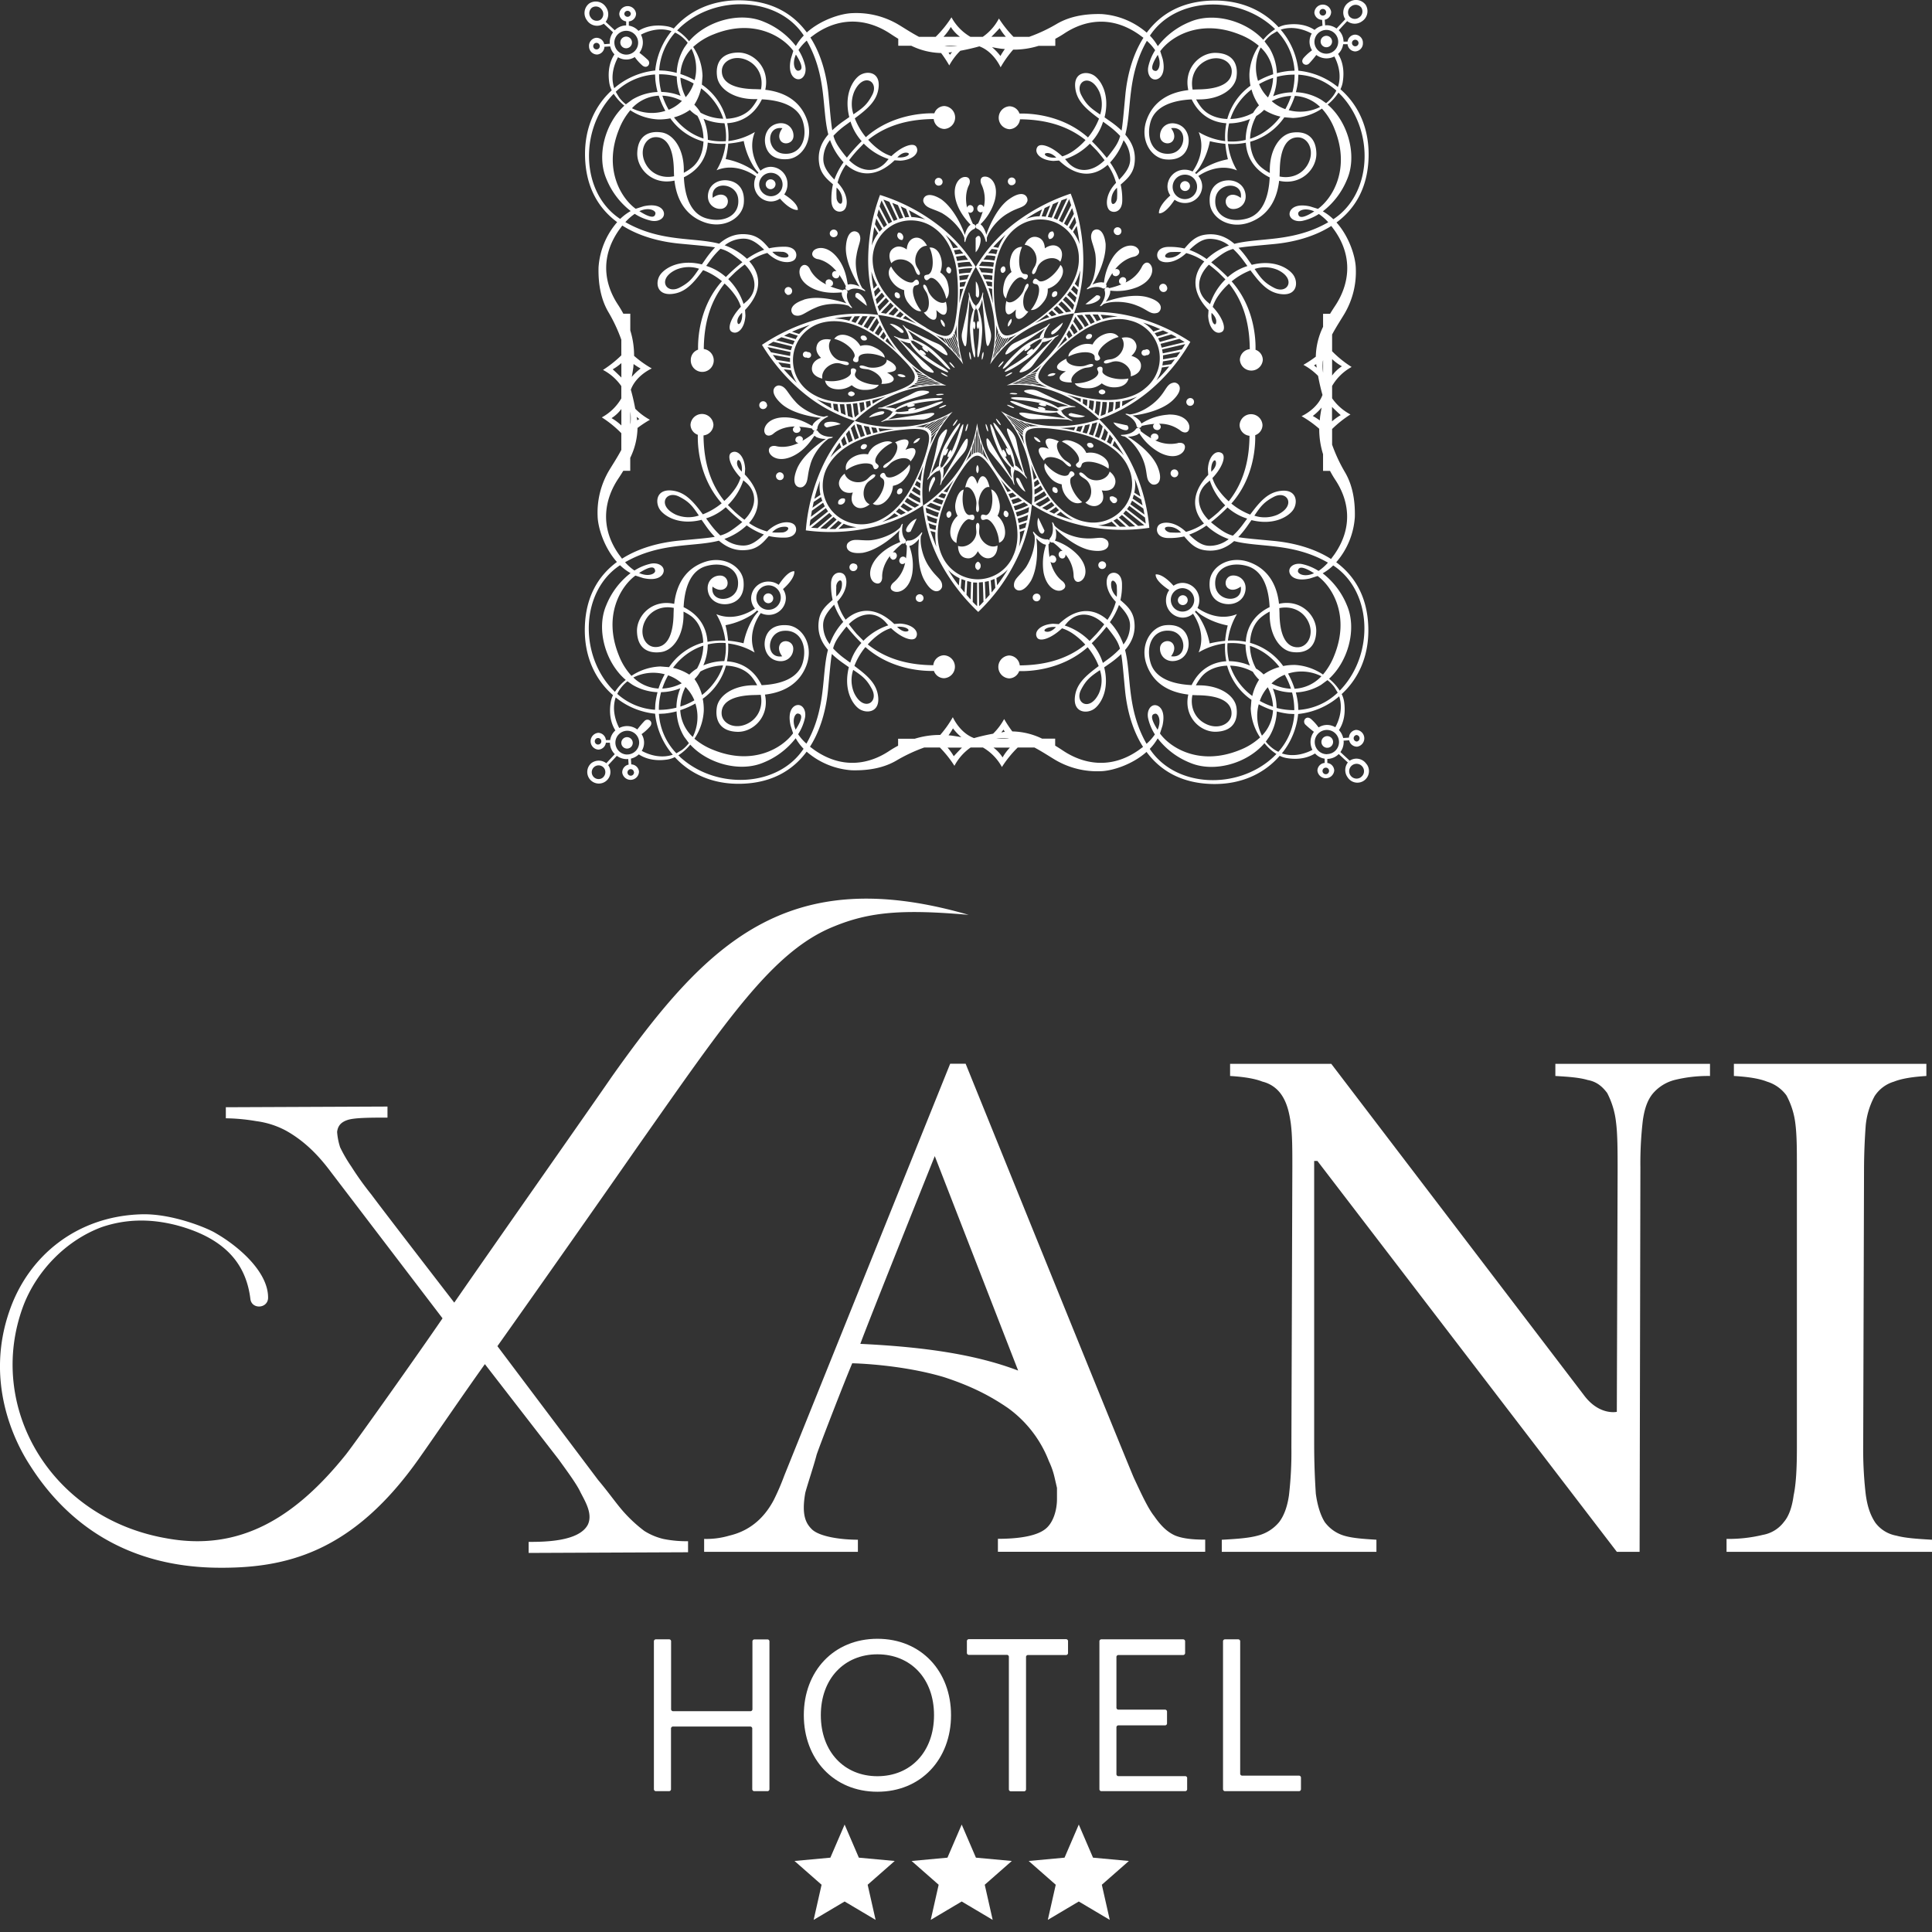 <svg xmlns="http://www.w3.org/2000/svg" viewBox="0 0 874.55 874.55"><rect x="0" y="0" width="874.55" height="874.55" fill="#333333" stroke="none"/><defs><style>.cls-1,.cls-2{fill:#fff;}.cls-2{fill-rule:evenodd;}.cls-3{fill:none;}</style></defs><g id="Layer_2" data-name="Layer 2"><g id="Layer_1-2" data-name="Layer 1"><path class="cls-1" d="M351.06,83.31a2.23,2.23,0,1,0-2.24,2.33A2.29,2.29,0,0,0,351.06,83.31Z"/><path class="cls-1" d="M283.38,21.85a2.64,2.64,0,1,0-2.58-2.63A2.61,2.61,0,0,0,283.38,21.85Z"/><path class="cls-1" d="M536.35,82a2.23,2.23,0,1,0,2.32,2.23A2.28,2.28,0,0,0,536.35,82Z"/><path class="cls-1" d="M600.44,21.39a2.59,2.59,0,1,0-2.64-2.59A2.61,2.61,0,0,0,600.44,21.39Z"/><path class="cls-1" d="M533.18,271.77a2.23,2.23,0,1,0,2.23-2.33A2.28,2.28,0,0,0,533.18,271.77Z"/><path class="cls-1" d="M600.85,333.22a2.64,2.64,0,1,0,2.59,2.64A2.63,2.63,0,0,0,600.85,333.22Z"/><path class="cls-1" d="M618.58,345.91a5.44,5.44,0,0,0-7.52-1.63l-.09.07-4.22-3.92a7.8,7.8,0,0,0,1.49-4.57l-.06-.59,2.55-.17a3.59,3.59,0,0,0,3.63,2.89,3.82,3.82,0,0,0-.51-7.59,3.61,3.61,0,0,0-3.22,3.5l-2.62.17a7.65,7.65,0,0,0-1.92-3.59c1.41-2.14,3.33-6.29,2.32-12.94a11.69,11.69,0,0,0-1.08-3.35c7.15-6.54,12.43-16.6,12.06-30.18-.39-14-6.28-23.38-14.53-29.5a34.68,34.68,0,0,0,8.43-20.45c.2-8.25-1.31-15-4.56-20.46A72.08,72.08,0,0,1,603,201.28V194.2a50.59,50.59,0,0,1,8.3-6.59,23.49,23.49,0,0,1-8.3-7.32v-5.58a22.81,22.81,0,0,1,8.83-8.59A49.06,49.06,0,0,1,603,159v-7.57c1.92-3.6,4.09-6.86,5.65-9.49a37.33,37.33,0,0,0,5.08-20.45c-.12-5.37-3.05-14.45-8.74-20.78,8.25-6.11,14.14-15.5,14.52-29.5s-5.25-24.28-12.74-30.8a12,12,0,0,0,1-3c1.13-6.59-.69-10.79-2.06-13A7.38,7.38,0,0,0,608,20H610a3.59,3.59,0,0,0,3.44,3.28,3.66,3.66,0,0,0,3.5-3.8,3.66,3.66,0,0,0-3.5-3.8A3.59,3.59,0,0,0,610,18.84h-1.83A7.35,7.35,0,0,0,606,13.68l3.82-4.12a5.57,5.57,0,0,0,6.7.09,5.45,5.45,0,0,0,1.63-7.51,5.44,5.44,0,0,0-7.61-1.06,5.45,5.45,0,0,0-1.63,7.52l.07.09L605,12.91a7.73,7.73,0,0,0-4.57-1.49l-.59.06-.17-2.55a3.6,3.6,0,0,0,2.89-3.63,3.82,3.82,0,0,0-7.59.5A3.6,3.6,0,0,0,598.48,9l.17,2.63a7.63,7.63,0,0,0-3.59,1.91c-2.13-1.41-6.29-3.32-12.93-2.32a12.1,12.1,0,0,0-3.36,1.09C572.23,5.18,562.16-.11,548.59.27c-14,.38-23.39,6.27-29.5,14.52a34.75,34.75,0,0,0-20.45-8.42c-8.25-.2-15,1.3-20.47,4.56a71.59,71.59,0,0,1-12.31,5.75h-7.08a51.4,51.4,0,0,1-6.6-8.3,23.29,23.29,0,0,1-7.32,8.3h-5.57a22.78,22.78,0,0,1-8.59-8.84,49.84,49.84,0,0,1-7.16,8.84H416c-3.61-1.92-6.87-4.09-9.49-5.65A37.36,37.36,0,0,0,386,5.94c-5.36.13-14.44,3.06-20.78,8.75C359.13,6.44,349.75.54,335.75.16S311.47,5.41,305,12.91a11.48,11.48,0,0,0-3-1c-6.6-1.13-10.79.68-13,2.06a7.31,7.31,0,0,0-4.35-2.36V9.69a3.58,3.58,0,0,0,3.28-3.44,3.82,3.82,0,0,0-7.61,0,3.58,3.58,0,0,0,3.12,3.43v1.83a7.42,7.42,0,0,0-5.16,2.2l-4.12-3.83a5.57,5.57,0,0,0,.1-6.7,5.45,5.45,0,0,0-7.51-1.63,5.45,5.45,0,0,0-1.07,7.62,5.46,5.46,0,0,0,7.52,1.63l.09-.08,4.22,3.92A7.8,7.8,0,0,0,276,19.22l.06.58L273.5,20a3.57,3.57,0,0,0-3.63-2.89,3.66,3.66,0,0,0-3.23,4,3.67,3.67,0,0,0,3.74,3.57,3.61,3.61,0,0,0,3.22-3.5l2.62-.18a7.73,7.73,0,0,0,1.92,3.6c-1.41,2.13-3.33,6.29-2.33,12.93a11.91,11.91,0,0,0,1.1,3.36c-7.16,6.53-12.44,16.6-12.07,30.17.38,14,6.28,23.39,14.53,29.5A34.77,34.77,0,0,0,270.94,121c-.2,8.24,1.31,15,4.57,20.46a72.38,72.38,0,0,1,5.74,12.31v7.09a51.83,51.83,0,0,1-8.29,6.59,23.33,23.33,0,0,1,8.29,7.32v5.57a22.74,22.74,0,0,1-8.83,8.59,49.56,49.56,0,0,1,8.83,7.16v7.57c-1.92,3.61-4.09,6.87-5.65,9.49a37.45,37.45,0,0,0-5.08,20.46c.13,5.36,3.05,14.44,8.74,20.78-8.25,6.11-14.14,15.49-14.52,29.49s5.25,24.28,12.75,30.8a11.83,11.83,0,0,0-1,3c-1.13,6.59.69,10.78,2.06,12.95A7.34,7.34,0,0,0,276.2,335h-1.93a3.6,3.6,0,0,0-3.44-3.28,3.82,3.82,0,0,0,0,7.61,3.59,3.59,0,0,0,3.43-3.12h1.83a7.42,7.42,0,0,0,2.2,5.16l-3.83,4.12a5.57,5.57,0,0,0-6.7-.1,5.24,5.24,0,1,0,7.61,1.06l-.07-.09,3.92-4.22a7.8,7.8,0,0,0,4.57,1.49l.59-.06.17,2.55a3.57,3.57,0,0,0-2.88,3.63,3.81,3.81,0,0,0,7.58-.51,3.61,3.61,0,0,0-3.5-3.22l-.17-2.62a7.74,7.74,0,0,0,3.59-1.92c2.13,1.41,6.3,3.33,12.94,2.33a12,12,0,0,0,3.35-1.09c6.54,7.15,16.61,12.43,30.18,12.06,14-.38,23.38-6.28,29.5-14.53a34.7,34.7,0,0,0,20.45,8.43c8.25.2,15-1.3,20.46-4.57a72.89,72.89,0,0,1,12.32-5.74h7.08a50.72,50.72,0,0,1,6.59,8.29,23.43,23.43,0,0,1,7.33-8.29h5.57a22.74,22.74,0,0,1,8.59,8.83,49.56,49.56,0,0,1,7.16-8.83h7.57c3.61,1.92,6.87,4.09,9.49,5.65a37.45,37.45,0,0,0,20.46,5.08c5.36-.13,14.44-3.05,20.78-8.74,6.11,8.25,15.49,14.14,29.5,14.52s24.28-5.25,30.79-12.75a11.83,11.83,0,0,0,3,1c6.59,1.13,10.78-.69,13-2.06a7.29,7.29,0,0,0,4.35,2.35v1.93a3.59,3.59,0,0,0-3.28,3.44,3.82,3.82,0,0,0,7.61,0,3.56,3.56,0,0,0-3.12-3.42v-1.84a7.38,7.38,0,0,0,5.16-2.2l4.12,3.83a5.58,5.58,0,0,0-.1,6.7,5.24,5.24,0,1,0,8.58-6ZM614,332.72a1.48,1.48,0,0,1,.19,2.94,1.48,1.48,0,0,1-.19-2.94ZM613.4,18A1.48,1.48,0,1,1,612,19.52,1.42,1.42,0,0,1,613.4,18ZM611.71,2.83a3.23,3.23,0,0,1,4.51.62,3.22,3.22,0,0,1-1,4.45,3.22,3.22,0,0,1-4.51-.62A3.23,3.23,0,0,1,611.71,2.83ZM271.85,8.92a3.23,3.23,0,0,1-4.44-1A3.22,3.22,0,0,1,268,3.44a3.22,3.22,0,0,1,4.45,1A3.23,3.23,0,0,1,271.85,8.92Zm-1.62,13.43a1.48,1.48,0,1,1,1.26-1.56A1.42,1.42,0,0,1,270.23,22.35Zm.6,314.68a1.48,1.48,0,1,1,1.37-1.47A1.42,1.42,0,0,1,270.83,337Zm1.69,15.21a3.1,3.1,0,1,1,1-4.44A3.22,3.22,0,0,1,272.52,352.24Zm334.73-40.45-.4.42-.4.41a22.62,22.62,0,0,0-4.83-5.37c8.6-7.89,12.7-22.48,8.11-33.19a35,35,0,0,0-11-14.54,23.12,23.12,0,0,0,4.77-3.57C621,267.41,622.22,295.48,607.25,311.79Zm-51.6-20.61a26.36,26.36,0,0,1,8.16.62,25,25,0,0,0,2,9.49,24.79,24.79,0,0,0-9.48-2A26.31,26.31,0,0,1,555.65,291.18Zm-1.08-1.09a45.42,45.42,0,0,0-7,1.18A34.08,34.08,0,0,0,543,279.54,16.8,16.8,0,0,0,540.9,277l.48-.6a16.41,16.41,0,0,0,2.64,2.13,34.21,34.21,0,0,0,11.73,4.6A43.94,43.94,0,0,0,554.57,290.09Zm12.55,14a16.49,16.49,0,0,0,2.82,3.58,23.28,23.28,0,0,0-3.07,7.38,28.58,28.58,0,0,1-7.45-8.11,27,27,0,0,1-2.59-5.62A22.67,22.67,0,0,1,567.12,304.09Zm4.85,1.2a16.08,16.08,0,0,0-3.4-2.64,22.5,22.5,0,0,1-2.77-10.3,27.53,27.53,0,0,1,5.62,2.59,29,29,0,0,1,7.74,7A22.62,22.62,0,0,0,572,305.29Zm9.58.14a32.64,32.64,0,0,1,2.84,6.35,21.39,21.39,0,0,1-8.82-2.39A18,18,0,0,1,581.55,305.43ZM569.79,318.8a38,38,0,0,0,6.45,2.76,17.59,17.59,0,0,1-5,11.45A20,20,0,0,1,569.79,318.8Zm.48-1.52a18,18,0,0,1,3.6-6.19,21.34,21.34,0,0,1,2.38,8.82A33.29,33.29,0,0,1,570.27,317.28Zm5.9-5.59a24.3,24.3,0,0,0,8.71,1.77,31.42,31.42,0,0,1,1,8,31.36,31.36,0,0,1-8-1A24.31,24.31,0,0,0,576.17,311.69Zm6.88-6.78a20.11,20.11,0,0,1,15.11,1.2A17.74,17.74,0,0,1,586,311.77,36.87,36.87,0,0,0,583.05,304.91ZM598,310l2.89-2.13A16.68,16.68,0,0,1,604,311l1.53,2.53a28.38,28.38,0,0,1-17.82,7.84l-.13-2.5a35.71,35.71,0,0,0-1-5.43A24.07,24.07,0,0,0,598,310Zm-2.17-145.18c0,.24,0,.47.06.7s.1.58.14.9a14.28,14.28,0,0,0-1.24-1S595.23,165.18,595.85,164.81Zm2.91-.63c0-.4.12-.8.18-1.2v5.75A20.72,20.72,0,0,1,598.76,164.18Zm-1.34,26.1a32.14,32.14,0,0,0-3.15-2,23.81,23.81,0,0,0,4-3.81q-.36,2-.69,4.23C597.5,189.26,597.48,189.77,597.42,190.28Zm9.48-2.37a24.12,24.12,0,0,0-3.92,2.82V184.2C605.4,186.59,606.9,187.91,606.9,187.91Zm.54-22.1A16.88,16.88,0,0,0,603,170v-7.44A23,23,0,0,0,607.44,165.81Zm-.08-122.42c15,16.31,13.71,44.38-3.78,55.84a23.05,23.05,0,0,0-4.76-3.57,34.94,34.94,0,0,0,11-14.54c4.71-11,.26-26.09-8.83-33.8a22.52,22.52,0,0,0,4.9-5.42ZM541.54,78.75l-.6-.47a16.61,16.61,0,0,0,2.13-2.65,34.12,34.12,0,0,0,4.6-11.72,45,45,0,0,0,7,1.18,44.06,44.06,0,0,0,1.17,7,34.29,34.29,0,0,0-11.73,4.6A18.1,18.1,0,0,0,541.54,78.75Zm.33,5.61a5.53,5.53,0,1,1-5.52-5.29A5.42,5.42,0,0,1,541.87,84.36ZM555.76,64a26.29,26.29,0,0,1,.62-8.15,25.07,25.07,0,0,0,9.49-2,25,25,0,0,0-2,9.49A26.31,26.31,0,0,1,555.76,64Zm1.18-10.14a26.51,26.51,0,0,1,2.58-5.63,29.12,29.12,0,0,1,7-7.74,22.51,22.51,0,0,0,3.38,7.19,16.14,16.14,0,0,0-2.64,3.41A22.71,22.71,0,0,1,556.94,53.86Zm17-9.78a17.9,17.9,0,0,1-4-6,32.79,32.79,0,0,1,6.34-2.83A21.18,21.18,0,0,1,574,44.08Zm4.07-9.3a30.55,30.55,0,0,1,8-1,30.84,30.84,0,0,1-1,8,24.53,24.53,0,0,0-8.72,1.78A24.3,24.3,0,0,0,578,34.78Zm-8.55,1.82a20.12,20.12,0,0,1,1.21-15.11,17.77,17.77,0,0,1,5.65,12.13A36.82,36.82,0,0,0,569.49,36.6Zm-.82,15.93a16.19,16.19,0,0,0,3.58-2.82,23.33,23.33,0,0,0,7.39,3.08,29.05,29.05,0,0,1-8.12,7.45,27,27,0,0,1-5.62,2.58A22.67,22.67,0,0,1,568.67,52.53Zm7-6.74a21.08,21.08,0,0,1,8.82-2.38,33.29,33.29,0,0,1-2.63,6A18.43,18.43,0,0,1,575.67,45.79Zm10.47-2.38a17.61,17.61,0,0,1,11.45,5,20,20,0,0,1-14.21,1.46A37.71,37.71,0,0,0,586.14,43.41Zm.49-1.67a35.88,35.88,0,0,0,1-5.42l.12-2.52A28.41,28.41,0,0,1,604.91,41a14.93,14.93,0,0,1-1.73,2.81,16.52,16.52,0,0,1-2.9,2.89l-2.15-1.51A24.14,24.14,0,0,0,586.63,41.74ZM597.3,5.65a1.48,1.48,0,0,1,3-.2,1.48,1.48,0,0,1-3,.2Zm3.14,7.89A5.38,5.38,0,1,1,595,18.93,5.44,5.44,0,0,1,600.44,13.54Zm-6.66,1.66a7.35,7.35,0,0,0-1,3.73,7.23,7.23,0,0,0,1.13,3.84,22.48,22.48,0,0,0-3.77,3.4c-1.92,2.22.88,4.14,2.44,2.58a46.71,46.71,0,0,0,3.27-3.87,7.72,7.72,0,0,0,8.17.68c1.19,2.23,3.61,7.9,1.6,13.84A33.45,33.45,0,0,0,587.73,32a33.66,33.66,0,0,0-8-18.57C585.78,11.41,591.5,13.94,593.78,15.2ZM586,32l-2.5.12A34.58,34.58,0,0,0,578,33.13a24.14,24.14,0,0,0-3.45-11.5l-2.13-2.88a17,17,0,0,1,3.13-3.09l2.54-1.52A28.38,28.38,0,0,1,586,32ZM576.37,12.4l.42.4.41.41A22.78,22.78,0,0,0,571.83,18c-7.89-8.6-22.48-12.69-33.19-8.1a34.77,34.77,0,0,0-14.53,11,24.12,24.12,0,0,0-3.58-4.76C532-1.31,560.06-2.57,576.37,12.4Zm-53.3,19.72c-1.81-.19-2.55-1.71,1-7.28C526,29.27,524.27,32.25,523.07,32.12Zm-95.52-11.4h5.77a22.15,22.15,0,0,1-4.56.18C428.36,20.87,428,20.77,427.55,20.72Zm2.54,3,.89-.15a14.4,14.4,0,0,0-1,1.25s-.22-.42-.6-1.05C429.62,23.78,429.85,23.78,430.09,23.75Zm23.24-1.67c.51.08,1,.1,1.53.15a33.6,33.6,0,0,0-2,3.15,24.54,24.54,0,0,0-3.81-4C450.4,21.63,451.81,21.86,453.33,22.08Zm-.84-9.32a23.52,23.52,0,0,0,2.83,3.92h-6.55C451.17,14.25,452.49,12.76,452.49,12.76Zm-22.1-.54a16.87,16.87,0,0,0,4.14,4.46h-7.45A23.16,23.16,0,0,0,430.39,12.22ZM308,12.29c16.31-15,44.38-13.7,55.84,3.79a22.83,22.83,0,0,0-3.58,4.76,34.85,34.85,0,0,0-14.53-11c-11-4.71-26.1-.26-33.81,8.83a22.5,22.5,0,0,0-5.41-4.9Zm52.3,12.44c3.54,5.57,2.81,7.09,1,7.29C360.07,32.14,358.3,29.17,360.27,24.73ZM328.58,63.9a26.4,26.4,0,0,1-8.16-.63,25.05,25.05,0,0,0-1.95-9.49,24.79,24.79,0,0,0,9.48,2A26.4,26.4,0,0,1,328.58,63.9ZM329.66,65a45.42,45.42,0,0,0,7-1.18,34.32,34.32,0,0,0,4.59,11.73,16.3,16.3,0,0,0,2.07,2.58l-.48.61a15.8,15.8,0,0,0-2.64-2.14A34.32,34.32,0,0,0,328.48,72,44.24,44.24,0,0,0,329.66,65ZM317.11,51a16.31,16.31,0,0,0-2.82-3.59A23.5,23.5,0,0,0,317.37,40a29,29,0,0,1,7.44,8.11,26.73,26.73,0,0,1,2.59,5.62A22.54,22.54,0,0,1,317.11,51Zm-18.92-7.68a37.85,37.85,0,0,0,3,6.86A20.11,20.11,0,0,1,286.07,49,17.68,17.68,0,0,1,298.19,43.31Zm-14.87,3.9a16.62,16.62,0,0,1-3.08-3.13l-1.52-2.54a28.39,28.39,0,0,1,17.81-7.84l.13,2.51a36.18,36.18,0,0,0,1,5.43,24,24,0,0,0-11.49,3.45Zm24.75-3.82a24.19,24.19,0,0,0-8.72-1.78,31,31,0,0,1-1-8,30.9,30.9,0,0,1,8,1A24.4,24.4,0,0,0,308.07,43.39ZM308,35.16a32.73,32.73,0,0,1,6,2.64,18.29,18.29,0,0,1-3.6,6.18A21.2,21.2,0,0,1,308,35.16Zm-8.14,8.14a21.2,21.2,0,0,1,8.82,2.39,17.72,17.72,0,0,1-6,4A32,32,0,0,1,299.84,43.3Zm12.42,6.48a15.28,15.28,0,0,0,3.41,2.64,22.61,22.61,0,0,1,2.76,10.3,26.73,26.73,0,0,1-5.62-2.59,28.77,28.77,0,0,1-7.74-7A22.59,22.59,0,0,0,312.26,49.78Zm2.18-13.5A37.31,37.31,0,0,0,308,33.51a17.63,17.63,0,0,1,5-11.45A20.07,20.07,0,0,1,314.44,36.28Zm-8.86-21.53a14.86,14.86,0,0,1,2.81,1.72,16.87,16.87,0,0,1,2.89,2.9l-1.52,2.16A24.06,24.06,0,0,0,306.32,33a36.18,36.18,0,0,0-5.43-1l-2.51-.13A28.33,28.33,0,0,1,305.58,14.75Zm-23-8.5a1.48,1.48,0,0,1,2.95,0,1.48,1.48,0,0,1-2.95,0Zm-4.51,13a5.39,5.39,0,1,1,5.39,5.48A5.45,5.45,0,0,1,278.11,19.22Zm1.67,6.65a7.15,7.15,0,0,0,7.57-.07,22.34,22.34,0,0,0,3.39,3.76c2.23,1.92,4.14-.87,2.59-2.43a44.83,44.83,0,0,0-3.87-3.27A7.85,7.85,0,0,0,291,19.22a7.74,7.74,0,0,0-.87-3.53c2.23-1.19,7.9-3.62,13.84-1.6a33.55,33.55,0,0,0-7.37,17.83,33.68,33.68,0,0,0-18.56,8C276,33.87,278.52,28.15,279.78,25.87ZM277,43.29l.4-.42.4-.41a23,23,0,0,0,4.83,5.37C274,55.71,269.91,70.31,274.5,81a34.93,34.93,0,0,0,11,14.53,23.48,23.48,0,0,0-4.77,3.57C263.27,87.66,262,59.6,277,43.29Zm11.4,147c0-.24,0-.47-.06-.71s-.1-.58-.14-.89c.41.36.82.7,1.24,1C289.42,189.67,289,189.89,288.38,190.27Zm-2.91.62c0,.4-.12.8-.17,1.21v-5.76A21.37,21.37,0,0,1,285.47,190.89Zm1.34-26.1a32.14,32.14,0,0,0,3.15,2,24.63,24.63,0,0,0-4,3.81c.24-1.31.48-2.72.7-4.23C286.73,165.81,286.76,165.31,286.81,164.79Zm-9.48,2.37a23.11,23.11,0,0,0,3.92-2.82v6.54C278.83,168.48,277.33,167.16,277.33,167.16Zm-.53,22.1a16.66,16.66,0,0,0,4.45-4.14v7.45A23.15,23.15,0,0,0,276.8,189.26Zm.07,122.42c-15-16.3-13.71-44.37,3.78-55.84a23.37,23.37,0,0,0,4.76,3.58,34.81,34.81,0,0,0-11,14.54c-4.72,11-.26,26.09,8.83,33.8a22.48,22.48,0,0,0-4.9,5.41Zm65.82-35.36.6.48a16,16,0,0,0-2.13,2.64,34.21,34.21,0,0,0-4.6,11.73,43.94,43.94,0,0,0-7-1.18,45.42,45.42,0,0,0-1.18-7,34.23,34.23,0,0,0,11.72-4.59A16,16,0,0,0,342.69,276.32Zm-.33-5.61a5.53,5.53,0,1,1,5.53,5.29A5.42,5.42,0,0,1,342.36,270.71Zm-13.89,20.37a26,26,0,0,1-.62,8.15,24.86,24.86,0,0,0-9.49,1.95,24.79,24.79,0,0,0,2-9.48A26,26,0,0,1,328.47,291.08Zm-1.18,10.14a26,26,0,0,1-2.59,5.62,28.73,28.73,0,0,1-6.95,7.74,22.59,22.59,0,0,0-3.39-7.19A16.08,16.08,0,0,0,317,304,22.49,22.49,0,0,1,327.29,301.22Zm-17,9.77a17.85,17.85,0,0,1,4,6,31.62,31.62,0,0,1-6.34,2.83A21.23,21.23,0,0,1,310.26,311Zm-4.07,9.31a31,31,0,0,1-8,1,30.89,30.89,0,0,1,1-8,24.1,24.1,0,0,0,8.72-1.78A24.39,24.39,0,0,0,306.19,320.3Zm8.55-1.83a20.16,20.16,0,0,1-1.2,15.11,17.74,17.74,0,0,1-5.66-12.13A36.17,36.17,0,0,0,314.74,318.47Zm.82-15.93a16.26,16.26,0,0,0-3.58,2.82,23.28,23.28,0,0,0-7.38-3.07,28.73,28.73,0,0,1,8.11-7.45,26.5,26.5,0,0,1,5.62-2.59A22.42,22.42,0,0,1,315.56,302.54Zm-7,6.74a21.2,21.2,0,0,1-8.82,2.39,32.34,32.34,0,0,1,2.64-6A18.19,18.19,0,0,1,308.56,309.28Zm-10.47,2.38a17.59,17.59,0,0,1-11.45-5,20,20,0,0,1,14.21-1.46A38,38,0,0,0,298.09,311.66Zm-.5,1.67a38.88,38.88,0,0,0-1,5.43l-.12,2.51a28.3,28.3,0,0,1-17.1-7.2,14.36,14.36,0,0,1,1.72-2.81,16.82,16.82,0,0,1,2.89-2.89l2.16,1.52A24.12,24.12,0,0,0,297.59,313.33Zm-10.66,36.1a1.48,1.48,0,1,1-1.57-1.27A1.42,1.42,0,0,1,286.93,349.43Zm-3.14-7.9a5.38,5.38,0,1,1,5.49-5.38A5.44,5.44,0,0,1,283.79,341.53Zm6.66-1.66a7.12,7.12,0,0,0-.08-7.57,21.94,21.94,0,0,0,3.77-3.39c1.91-2.23-.88-4.14-2.43-2.59a47,47,0,0,0-3.28,3.87,7.69,7.69,0,0,0-8.17-.67c-1.19-2.23-3.61-7.91-1.6-13.84a33.53,33.53,0,0,0,17.84,7.37,33.63,33.63,0,0,0,8,18.57C298.45,343.67,292.73,341.13,290.45,339.87Zm7.82-16.75,2.51-.13a35.71,35.71,0,0,0,5.43-1,24.07,24.07,0,0,0,3.45,11.49l2.13,2.89a16.92,16.92,0,0,1-3.13,3.08l-2.54,1.53A28.45,28.45,0,0,1,298.27,323.12Zm9.59,19.55-.41-.4-.42-.4a23,23,0,0,0,5.38-4.82c7.88,8.59,22.47,12.69,33.18,8.1a35,35,0,0,0,14.54-11,23.12,23.12,0,0,0,3.57,4.77C352.24,356.38,324.18,357.64,307.86,342.67ZM361.17,323c1.8.19,2.54,1.71-1,7.28C358.19,325.8,360,322.83,361.17,323Zm95.5,11.39h-5.75a22,22,0,0,1,4.55-.18C455.88,334.2,456.28,334.3,456.67,334.35Zm-2.53-3-.89.14c.35-.41.69-.82,1-1.24,0,0,.23.42.61,1C454.61,331.3,454.38,331.29,454.14,331.33ZM430.9,333c-.51-.07-1-.1-1.53-.15a32.14,32.14,0,0,0,2-3.15,23.81,23.81,0,0,0,3.81,4C433.83,333.45,432.42,333.21,430.9,333Zm.84,9.33a24.12,24.12,0,0,0-2.82-3.92h6.53C433.06,340.83,431.74,342.32,431.74,342.32Zm22.1.53a16.66,16.66,0,0,0-4.14-4.45h7.45A23,23,0,0,0,453.84,342.85Zm55.44-48.62c3.35-3.89,4.92-8.16,4.11-13.41-.69-4.53-3.64-6.94-6.22-9.18a29.17,29.17,0,0,0,.72-6.91c.11-5.7-4.07-6.31-5.79-4.68s-2.1,7.05,3,12.37a26.53,26.53,0,0,1-3.81,8.17c-5.61-5-13.41-6.28-22,1.93l-2.55-.18c-5.79.31-8.85,3.57-7.32,6.21,1.32,2.28,6.72.24,11.32-4.15a18.8,18.8,0,0,1,4.76,2.32,30.6,30.6,0,0,1,5.77,5.07c-9.27,7.44-20.06,9.32-29.66,9.4a5,5,0,0,0-4.82-4.49,5.2,5.2,0,0,0,0,10.38,4.92,4.92,0,0,0,4.55-3.31c4.07.13,19.05-.22,31-10.8a31.22,31.22,0,0,1,5,8.53c-6.14,4.57-10.2,8.17-10.78,14.13-.72,7.23,5.81,7.63,9.06,5,2.95-2.4,6.65-8.81,4.21-18.56l3-2.1a43.17,43.17,0,0,0,4.7-3.88c.58,3.33.94,8.06,1.71,16.09.84,8.8,3.25,18.17,8.18,25.9l-2,1.48c-12.83,9-25.36,6.12-34.22.22-1.19-.8-2.37-1.55-3.56-2.26v-3.16h-5.89a32.29,32.29,0,0,0-13.51-3.28,53.07,53.07,0,0,1-3.7-5.61,27.92,27.92,0,0,1-5,6.64c-3.84.71-6.77,1.46-8.62,2-6.56-2.41-9.61-9.48-9.61-9.48a48.77,48.77,0,0,1-5.71,8.05,38,38,0,0,0-11.51,1.71h-7.55v3.16a44.35,44.35,0,0,0-4,2.36c-8.85,5.9-21.07,8.53-33.89-.42l-2-1.49c4.93-7.72,7.35-17.1,8.19-25.9.77-8,1.13-12.75,1.7-16.08a43.28,43.28,0,0,0,4.71,3.87l3,2.11c-2.44,9.74,1.26,16.15,4.22,18.55,3.26,2.65,9.77,2.24,9.06-5-.59-6-4.65-9.57-10.78-14.13a30.69,30.69,0,0,1,5-8.53c11.89,10.58,26.87,10.92,31,10.8a4.92,4.92,0,0,0,4.54,3.31,5.2,5.2,0,0,0,0-10.39,5,5,0,0,0-4.82,4.5c-9.59-.09-20.38-2-29.66-9.41a31.54,31.54,0,0,1,5.77-5.06,18.3,18.3,0,0,1,4.76-2.32c4.6,4.39,10,6.43,11.33,4.15,1.52-2.65-1.53-5.91-7.33-6.21l-2.55.18c-8.6-8.22-16.4-7-22-1.93a26.57,26.57,0,0,1-3.8-8.17c5.12-5.33,4.69-10.8,3-12.37s-5.91-1-5.81,4.68a30.31,30.31,0,0,0,.72,6.91c-2.57,2.23-5.52,4.64-6.22,9.17-.8,5.26.76,9.53,4.12,13.41-3,11.29-.59,26.45-9.76,42.47a22.38,22.38,0,0,1-3.75-4.25,23,23,0,0,0,3.08-7.35c.71-3.35-1-6.08-3.32-5.88-2,.17-4.67,2.61-3.19,9.24l1.14,3.56c-4.75,6.56-18,14.82-36.05,7.54a30.42,30.42,0,0,1-8.61-5.09,25,25,0,0,0,4.24-12.66,25.4,25.4,0,0,0-.48-5.43,27.4,27.4,0,0,0,10.5-15c4.66.17,9.1,1.83,11.85,5.34a22.35,22.35,0,0,1,2.29,3.55h-1.07c-9.56-.1-16.38,4.58-17.2,10.08s1.22,10.79,9.37,11c7.1.18,14.66-6.92,12.43-16.85,9.19-1.07,15.9-5.41,18.82-13.38,3.35-9.16-2-17.41-8.56-18s-9.56,2.75-10.27,6.82,1.21,8.35,5.59,9.27,7.33-2.14,7.23-5.6-4.58-4.38-6-1.84,1,5.4,1,5.4c-7.64,1.22-7.22-10.59.3-11.5s11.28,6.24,9,14.35c-2.07,7.24-10.11,9.82-18.62,10.22l-.12-.24c-3.53-7.08-9.4-10.18-15.57-10.55a32.43,32.43,0,0,0,.53-8.09,30.32,30.32,0,0,1,12,4.09c-3.33-8.1,1.08-15.47,2.77-17.85a8.15,8.15,0,0,0,3.5.82,7.71,7.71,0,0,0,7.86-7.54,7.3,7.3,0,0,0-1.29-4.13c5.87-5.23,5.11-8.09,5.11-8.09-2.69-.16-5.85,4.3-7.05,6.16a8,8,0,0,0-4.63-1.48,7.71,7.71,0,0,0-7.86,7.54,7.35,7.35,0,0,0,1.74,4.69c-2.69,1.82-9.75,5.72-17.5,2.53a30.33,30.33,0,0,1,4.08,12,32.4,32.4,0,0,0-8.08.52c-.37-6.17-3.47-12-10.55-15.57l-.25-.11c.4-8.51,3-16.56,10.23-18.62,8.1-2.31,15.27,1.43,14.35,9s-12.72,7.94-11.5.3c0,0,2.85,2.45,5.39,1s1.63-5.9-1.83-6-6.51,2.84-5.6,7.22,5.19,6.32,9.27,5.61,7.42-3.77,6.81-10.29-8.85-11.91-18-8.55c-8,2.92-12.32,9.62-13.38,18.82-9.93-2.24-17,5.32-16.85,12.43.2,8.14,5.49,10.18,11,9.37s10.18-7.64,10.07-17.21v-1.07A22,22,0,0,1,313,279c3.51,2.75,5.17,7.19,5.34,11.86A27.57,27.57,0,0,0,302.86,302l-3.91-.31a25.14,25.14,0,0,0-13.1,4.24,29.27,29.27,0,0,1-5.75-9.33c-7.28-18.05,1-31.3,7.53-36.05l3.56,1.14c6.64,1.48,9.08-1.18,9.25-3.19.2-2.28-2.53-4-5.88-3.33a22.75,22.75,0,0,0-7.36,3.09,23.39,23.39,0,0,1-4.25-3.75c16-9.18,31.18-6.81,42.47-9.77,3.89,3.36,8.16,4.93,13.42,4.12,4.52-.69,6.93-3.64,9.17-6.22a29.22,29.22,0,0,0,6.91.72c5.7.11,6.31-4.07,4.68-5.79s-7.05-2.1-12.37,3a26.6,26.6,0,0,1-8.17-3.8c5-5.63,6.28-13.42-1.93-22l.18-2.55c-.31-5.8-3.57-8.85-6.21-7.32-2.28,1.32-.24,6.72,4.15,11.32a18.47,18.47,0,0,1-2.32,4.76,30.6,30.6,0,0,1-5.07,5.77c-7.44-9.27-9.31-20.06-9.4-29.66a5,5,0,0,0,4.49-4.82,5.2,5.2,0,0,0-10.38,0,4.92,4.92,0,0,0,3.31,4.55c-.13,4.07.22,19.05,10.8,31a31.22,31.22,0,0,1-8.53,5c-4.56-6.14-8.17-10.19-14.13-10.78-7.23-.71-7.63,5.8-5,9.06,2.4,2.95,8.81,6.66,18.56,4.21l2.11,3a42,42,0,0,0,3.87,4.7c-3.34.58-8.06.94-16.09,1.71-8.8.84-18.17,3.25-25.9,8.18l-1.48-2c-9-12.83-6.12-25.36-.22-34.22.8-1.19,1.55-2.37,2.27-3.56h3.15v-5.89a32,32,0,0,0,3.29-13.51,52,52,0,0,1,5.61-3.7,28.26,28.26,0,0,1-6.64-5c-.71-3.84-1.46-6.77-2-8.61,2.41-6.56,9.48-9.62,9.48-9.62a48.23,48.23,0,0,1-8-5.7,38.28,38.28,0,0,0-1.72-11.51V142h-3.15c-.72-1.34-1.5-2.67-2.37-4-5.9-8.86-8.53-21.07.42-33.9l1.48-2c7.74,4.92,17.11,7.34,25.91,8.18,8,.77,12.75,1.13,16.08,1.7a44.27,44.27,0,0,0-3.87,4.71l-2.1,3C308,117.31,301.54,121,299.14,124c-2.65,3.26-2.24,9.77,5,9.06,6-.58,9.57-4.64,14.13-10.78a31.08,31.08,0,0,1,8.53,5c-10.58,11.9-10.92,26.88-10.8,31a4.89,4.89,0,0,0-3.3,4.53,5.2,5.2,0,1,0,5.88-4.82c.09-9.59,2-20.38,9.41-29.65a30.9,30.9,0,0,1,5.06,5.77,18.15,18.15,0,0,1,2.32,4.76c-4.39,4.6-6.43,10-4.15,11.32,2.65,1.53,5.91-1.53,6.21-7.33l-.17-2.55c8.21-8.6,7-16.39,1.92-22a26.64,26.64,0,0,1,8.17-3.81c5.33,5.12,10.8,4.7,12.37,3s1-5.91-4.68-5.81a30.31,30.31,0,0,0-6.91.72c-2.23-2.57-4.64-5.52-9.17-6.21-5.26-.81-9.53.76-13.41,4.12-11.29-3-26.45-.59-42.47-9.77a22.74,22.74,0,0,1,4.25-3.75,22.79,22.79,0,0,0,7.35,3.09c3.35.7,6.09-1,5.88-3.33-.17-2-2.61-4.66-9.24-3.19l-3.56,1.14c-6.56-4.74-14.82-18-7.54-36a30.33,30.33,0,0,1,5.1-8.61A24.9,24.9,0,0,0,298,54.06a25.37,25.37,0,0,0,5.43-.49,27.39,27.39,0,0,0,15,10.5c-.17,4.66-1.82,9.1-5.34,11.86a23.07,23.07,0,0,1-3.55,2.29V77.15c.1-9.57-4.58-16.39-10.08-17.21s-10.78,1.23-11,9.37c-.18,7.11,6.92,14.67,16.85,12.43,1.06,9.2,5.41,15.9,13.38,18.82,9.16,3.36,17.41-2,18-8.55s-2.75-9.57-6.82-10.28-8.35,1.22-9.26,5.6,2.13,7.33,5.59,7.22,4.38-4.58,1.84-6-5.4,1-5.4,1c-1.22-7.64,10.59-7.23,11.5.3s-6.24,11.27-14.35,9c-7.23-2.07-9.82-10.1-10.22-18.62l.25-.11c7.07-3.54,10.17-9.4,10.55-15.57a32.33,32.33,0,0,0,8.08.52,30.24,30.24,0,0,1-4.09,12c8.1-3.33,15.47,1.08,17.85,2.77a8.19,8.19,0,0,0-.82,3.5,7.71,7.71,0,0,0,7.54,7.86,7.3,7.3,0,0,0,4.13-1.29c5.23,5.87,8.09,5.11,8.09,5.11.16-2.69-4.3-5.84-6.15-7a8.08,8.08,0,0,0,1.47-4.64,7.7,7.7,0,0,0-7.54-7.86,7.25,7.25,0,0,0-4.68,1.75c-1.82-2.69-5.73-9.76-2.54-17.51a30.24,30.24,0,0,1-12,4.09,32,32,0,0,0-.52-8.09c6.17-.37,12-3.47,15.57-10.55l.12-.24c8.5.4,16.55,3,18.61,10.22,2.31,8.11-1.42,15.27-9,14.35s-7.94-12.72-.3-11.5c0,0-2.44,2.85-1,5.4s5.9,1.62,6-1.84S356.39,55,352,55.93s-6.31,5.2-5.6,9.27,3.76,7.43,10.28,6.82,11.91-8.86,8.55-18c-2.92-8-9.62-12.31-18.82-13.38,2.24-9.92-5.32-17-12.43-16.85-8.14.2-10.18,5.5-9.36,11s7.63,10.18,17.2,10.08h1.07a21.4,21.4,0,0,1-2.3,3.56c-2.74,3.52-7.19,5.17-11.85,5.34A27.58,27.58,0,0,0,317.7,38.29l.31-3.92a25.17,25.17,0,0,0-4.24-13.1,29.44,29.44,0,0,1,9.33-5.75c18-7.28,31.31,1,36,7.53L358,26.62c-1.47,6.63,1.18,9.07,3.19,9.25,2.28.19,4-2.54,3.33-5.89a23.11,23.11,0,0,0-3.08-7.36,22.89,22.89,0,0,1,3.74-4.24c9.18,16,6.81,31.18,9.77,42.47C371.6,64.73,370,69,370.84,74.26c.7,4.53,3.64,6.93,6.22,9.17a29.22,29.22,0,0,0-.72,6.91c-.11,5.7,4.07,6.31,5.8,4.68s2.09-7-3-12.37a26.5,26.5,0,0,1,3.81-8.16c5.62,5,13.41,6.28,22-1.93l2.55.17c5.79-.3,8.85-3.56,7.32-6.21-1.32-2.28-6.72-.24-11.32,4.16a18.53,18.53,0,0,1-4.76-2.33A30.25,30.25,0,0,1,393,63.28c9.27-7.43,20.06-9.31,29.66-9.4a5,5,0,0,0,4.82,4.5,5.2,5.2,0,0,0,0-10.38,4.89,4.89,0,0,0-4.54,3.3c-4.08-.12-19.06.22-31,10.8a31.08,31.08,0,0,1-5-8.53c6.14-4.56,10.2-8.17,10.78-14.12.72-7.23-5.8-7.64-9.06-5C385.7,36.85,382,43.27,384.44,53l-3,2.1a43.13,43.13,0,0,0-4.7,3.87c-.58-3.33-.94-8.06-1.71-16.08-.84-8.8-3.25-18.18-8.19-25.91l2-1.48c12.82-8.95,25.35-6.12,34.21-.21,1.2.79,2.38,1.55,3.56,2.26v3.15h5.88A32.18,32.18,0,0,0,426,24a52.29,52.29,0,0,1,3.7,5.62,28.26,28.26,0,0,1,5-6.64c3.83-.72,6.77-1.47,8.62-2,6.56,2.42,9.62,9.49,9.62,9.49a48.43,48.43,0,0,1,5.69-8,38,38,0,0,0,11.52-1.72h7.55V17.57c1.34-.72,2.67-1.49,4-2.37,8.86-5.9,21.07-8.53,33.89.43l2,1.48c-4.93,7.73-7.34,17.1-8.19,25.9-.76,8-1.13,12.75-1.7,16.09a42.15,42.15,0,0,0-4.71-3.87l-3-2.11c2.44-9.75-1.26-16.16-4.22-18.56-3.25-2.64-9.77-2.24-9.06,5,.59,6,4.65,9.57,10.78,14.13a31,31,0,0,1-5,8.53c-11.9-10.59-26.87-10.93-31-10.81a4.89,4.89,0,0,0-4.53-3.3,5.2,5.2,0,0,0,0,10.38A5,5,0,0,0,461.72,54c9.6.09,20.38,2,29.66,9.4a30.92,30.92,0,0,1-5.77,5.07,18.62,18.62,0,0,1-4.76,2.32c-4.6-4.39-10-6.44-11.33-4.15-1.53,2.65,1.53,5.9,7.33,6.21l2.55-.18c8.6,8.21,16.4,7,22,1.93a26.13,26.13,0,0,1,3.8,8.17c-5.11,5.32-4.7,10.79-3,12.37s5.91,1,5.81-4.68a30.21,30.21,0,0,0-.72-6.91c2.57-2.24,5.52-4.65,6.22-9.18.8-5.25-.76-9.52-4.12-13.41,3-11.29.59-26.44,9.76-42.47a23,23,0,0,1,3.75,4.25,23,23,0,0,0-3.08,7.35c-.71,3.36,1,6.09,3.32,5.89,2-.18,4.67-2.62,3.19-9.25l-1.13-3.56c4.74-6.56,18-14.81,36-7.53a30,30,0,0,1,8.61,5.09,25,25,0,0,0-4.24,12.66,25.36,25.36,0,0,0,.48,5.42,27.46,27.46,0,0,0-10.5,15.05c-4.66-.17-9.1-1.83-11.85-5.34A22.67,22.67,0,0,1,541.44,45h1.07c9.56.11,16.38-4.58,17.2-10.07s-1.22-10.79-9.36-11c-7.11-.17-14.67,6.93-12.44,16.86-9.19,1.06-15.89,5.41-18.82,13.37-3.35,9.17,2,17.41,8.56,18s9.56-2.74,10.28-6.82S536.71,57,532.33,56s-7.33,2.14-7.23,5.6,4.58,4.37,6,1.83-1-5.39-1-5.39c7.64-1.22,7.23,10.58-.3,11.5s-11.28-6.25-9-14.35C522.89,48,530.92,45.4,539.44,45l.12.24c3.53,7.08,9.4,10.17,15.57,10.55a32.38,32.38,0,0,0-.53,8.08,30.41,30.41,0,0,1-12-4.08c3.33,8.1-1.08,15.46-2.77,17.85a8,8,0,0,0-3.49-.82,7.72,7.72,0,0,0-7.87,7.53,7.31,7.31,0,0,0,1.3,4.13c-5.88,5.23-5.12,8.1-5.12,8.1,2.69.15,5.85-4.31,7.05-6.16a8,8,0,0,0,4.64,1.48,7.7,7.7,0,0,0,7.85-7.55,7.32,7.32,0,0,0-1.74-4.68c2.68-1.82,9.75-5.72,17.5-2.53a30.41,30.41,0,0,1-4.08-12,32.38,32.38,0,0,0,8.08-.53c.37,6.17,3.47,12,10.55,15.58l.25.11c-.4,8.51-3,16.55-10.22,18.61-8.11,2.31-15.28-1.42-14.35-9s12.71-7.93,11.49-.3c0,0-2.85-2.44-5.39-1s-1.62,5.91,1.84,6,6.51-2.85,5.59-7.23-5.19-6.31-9.26-5.6S547,85.6,547.64,92.11s8.85,11.91,18,8.56c8-2.93,12.32-9.62,13.38-18.83,9.93,2.24,17-5.32,16.86-12.43-.21-8.14-5.5-10.18-11-9.36s-10.19,7.64-10.08,17.21v1.06A22,22,0,0,1,571.25,76c-3.5-2.75-5.17-7.19-5.33-11.85a27.59,27.59,0,0,0,15.45-11.06l3.91.32a25.21,25.21,0,0,0,13.11-4.25,29.55,29.55,0,0,1,5.74,9.33c7.28,18-1,31.31-7.53,36.06L593,93.43c-6.64-1.47-9.07,1.19-9.25,3.2-.2,2.28,2.54,4,5.89,3.33A23,23,0,0,0,597,96.87a23,23,0,0,1,4.25,3.74c-16,9.18-31.18,6.81-42.47,9.77-3.89-3.36-8.15-4.93-13.41-4.12-4.53.7-6.94,3.65-9.18,6.22a29.73,29.73,0,0,0-6.9-.72c-5.71-.1-6.32,4.07-4.69,5.8s7,2.09,12.37-3a26.67,26.67,0,0,1,8.17,3.81c-5,5.62-6.28,13.41,1.93,22l-.18,2.55c.31,5.8,3.57,8.85,6.21,7.32,2.28-1.31.25-6.72-4.15-11.32a18.62,18.62,0,0,1,2.32-4.76,30.92,30.92,0,0,1,5.07-5.77c7.44,9.28,9.31,20.06,9.4,29.66a5,5,0,0,0-4.49,4.82,5.2,5.2,0,0,0,10.38,0,4.9,4.9,0,0,0-3.3-4.54c.12-4.07-.23-19.06-10.81-30.95a31,31,0,0,1,8.53-5c4.56,6.13,8.17,10.19,14.13,10.78,7.23.71,7.64-5.81,5-9.06-2.4-3-8.81-6.66-18.56-4.22l-2.1-3a44.52,44.52,0,0,0-3.88-4.71c3.33-.57,8.06-.94,16.09-1.7,8.8-.84,18.17-3.26,25.9-8.19l1.48,2c9,12.82,6.13,25.36.22,34.22-.79,1.19-1.55,2.37-2.26,3.55h-3.16v5.89a32.15,32.15,0,0,0-3.29,13.51,52,52,0,0,1-5.61,3.7,28.26,28.26,0,0,1,6.64,5c.71,3.84,1.46,6.77,2,8.62-2.41,6.55-9.48,9.61-9.48,9.61a48.61,48.61,0,0,1,8,5.71,38,38,0,0,0,1.73,11.51v7.55h3.15c.71,1.34,1.49,2.68,2.36,4,5.9,8.86,8.53,21.07-.42,33.89l-1.48,2c-7.73-4.93-17.11-7.35-25.91-8.19-8-.76-12.75-1.13-16.08-1.7a43.28,43.28,0,0,0,3.87-4.71l2.11-3c9.74,2.44,16.16-1.26,18.55-4.22,2.65-3.25,2.24-9.77-5-9.06-6,.59-9.57,4.65-14.14,10.78a30.92,30.92,0,0,1-8.52-5c10.58-11.89,10.92-26.87,10.8-30.95a4.9,4.9,0,0,0,3.3-4.54,5.19,5.19,0,0,0-10.37,0,5,5,0,0,0,4.49,4.82c-.09,9.59-2,20.38-9.41,29.66a31.71,31.71,0,0,1-5.07-5.78,18.36,18.36,0,0,1-2.31-4.75c4.39-4.6,6.44-10,4.15-11.33-2.65-1.53-5.91,1.53-6.21,7.33l.18,2.55c-8.22,8.61-7,16.4-1.93,22a26.57,26.57,0,0,1-8.17,3.8c-5.33-5.12-10.8-4.69-12.37-3s-1,5.9,4.68,5.8a29.76,29.76,0,0,0,6.91-.72c2.23,2.57,4.64,5.52,9.17,6.22,5.26.8,9.53-.76,13.41-4.12,11.29,3,26.44.59,42.47,9.76a23,23,0,0,1-4.24,3.75,23.11,23.11,0,0,0-7.36-3.08c-3.35-.71-6.08,1-5.88,3.32.17,2,2.61,4.67,9.24,3.19l3.56-1.14c6.56,4.75,14.82,18,7.54,36a30.27,30.27,0,0,1-5.09,8.61A25.12,25.12,0,0,0,586.28,301a26,26,0,0,0-5.43.49,27.45,27.45,0,0,0-15-10.5c.16-4.66,1.83-9.1,5.34-11.85a22.35,22.35,0,0,1,3.55-2.29v1.07c-.1,9.56,4.58,16.38,10.08,17.2s10.79-1.22,11-9.36c.18-7.11-6.92-14.67-16.86-12.44-1-9.19-5.4-15.9-13.37-18.82-9.16-3.35-17.41,2-18,8.56s2.75,9.56,6.82,10.28,8.35-1.22,9.27-5.6-2.14-7.33-5.6-7.23-4.38,4.58-1.84,6,5.4-1,5.4-1c1.21,7.64-10.59,7.23-11.5-.3s6.25-11.28,14.35-9c7.24,2.06,9.83,10.1,10.22,18.61l-.25.12c-7.07,3.53-10.17,9.4-10.54,15.57a32.91,32.91,0,0,0-8.09-.53,30.51,30.51,0,0,1,4.09-12c-8.1,3.33-15.47-1.08-17.85-2.77a8,8,0,0,0,.82-3.49,7.71,7.71,0,0,0-7.54-7.87,7.23,7.23,0,0,0-4.13,1.3c-5.23-5.88-8.09-5.12-8.09-5.12-.16,2.69,4.3,5.85,6.15,7.05a8.05,8.05,0,0,0-1.47,4.64,7.7,7.7,0,0,0,7.54,7.86,7.31,7.31,0,0,0,4.68-1.75c1.83,2.68,5.72,9.75,2.54,17.5a30.41,30.41,0,0,1,12-4.08,32.37,32.37,0,0,0,.52,8.08c-6.17.37-12,3.47-15.57,10.55l-.11.24c-8.51-.39-16.56-3-18.62-10.21-2.31-8.11,1.42-15.27,9-14.36s7.94,12.73.3,11.5c0,0,2.44-2.85,1-5.39s-5.9-1.63-6,1.83,2.85,6.52,7.22,5.6,6.32-5.19,5.6-9.26-3.76-7.44-10.28-6.82-11.91,8.85-8.55,18c2.92,8,9.62,12.32,18.82,13.39-2.24,9.92,5.32,17,12.43,16.84,8.14-.2,10.18-5.49,9.37-11S552,310.13,542.4,310.23h-1.07a22.06,22.06,0,0,1,2.3-3.56c2.75-3.51,7.19-5.17,11.85-5.34a27.57,27.57,0,0,0,11,15.46l-.31,3.91a25.2,25.2,0,0,0,4.24,13.11,29.26,29.26,0,0,1-9.33,5.74c-18,7.28-31.31-1-36-7.53l1.14-3.56c1.48-6.64-1.18-9.07-3.19-9.25-2.29-.2-4,2.54-3.33,5.89a23,23,0,0,0,3.08,7.35A22.91,22.91,0,0,1,519,336.7C509.86,320.67,512.23,305.52,509.28,294.23Zm-15.1-3.06a73.79,73.79,0,0,0,6.69-7.47l.46.53.46.56c2.91,3.73,4.31,5.69,5.18,8.83a38.55,38.55,0,0,1-5.49,4.81l-2.26,1.65-.18-.57-.21-.58A24.27,24.27,0,0,0,494.18,291.17Zm3.33,22.52c-4.07,8.76-11.3,4.58-8.14-1.52,2.36-4.57,4.44-6.07,8.53-8.83A14.67,14.67,0,0,1,497.51,313.69Zm-4.29-23.56a27.91,27.91,0,0,0-11.26-7l.45-.5.44-.52c4.4-5.3,11.25-5.25,17,.51-1,1.36-2.2,2.82-3.59,4.38Zm9.18-8.5a32.52,32.52,0,0,0,4.12-7.79c4.87,5,5.22,7.75,4.93,10.64a13.78,13.78,0,0,1-2.94,7.28l0-.11A28.78,28.78,0,0,0,502.4,281.63Zm3.13-11.49a7.61,7.61,0,0,1-2.42-4.08c-.92-5.4,2.55-2.95,2.44-.31A35.53,35.53,0,0,1,505.53,270.14ZM478,283.85c-.91,1-2.7,2.49-4.55,2.06S473.86,283.46,478,283.85Zm-96.31-2.32a28.73,28.73,0,0,0-6.08,10l0,.11a13.84,13.84,0,0,1-2.94-7.27c-.29-2.89.07-5.7,4.94-10.65A32.38,32.38,0,0,0,381.73,281.53Zm-3.16-15.88c-.1-2.65,3.36-5.09,2.45.3A7.64,7.64,0,0,1,378.6,270,36,36,0,0,1,378.57,265.65Zm11.37,25.42a24.16,24.16,0,0,0-4.65,7.76l-.2.58-.19.56-2.25-1.65a36.82,36.82,0,0,1-5.49-4.81c.87-3.14,2.27-5.09,5.18-8.82l.45-.56.46-.53A77.34,77.34,0,0,0,389.94,291.07Zm-5.69-8.53c5.77-5.75,12.63-5.81,17-.5l.44.52.46.5a28.1,28.1,0,0,0-11.26,7l-3.07-3.1C386.44,285.37,385.26,283.91,384.25,282.54Zm2,20.69c4.09,2.77,6.17,4.26,8.54,8.83,3.15,6.11-4.07,10.28-8.15,1.53A14.75,14.75,0,0,1,386.22,303.23Zm19.87-19.49c4.17-.39,6.31,1.65,4.55,2.06S407,284.7,406.09,283.74Zm-61.72,30.78c1.09,5.44-1.1,10.19-5.19,12.61-6,3.56-12.32.61-12.52-4.07s4-8.35,15.37-8.45ZM305,275.18l-.09,2.34c-.1,11.4-3.77,15.57-8.45,15.37s-7.63-6.51-4.07-12.52C294.84,276.27,299.58,274.08,305,275.18Zm-15.72-15.8c5.57-3.54,7.09-2.81,7.28-1C296.72,259.59,293.75,261.35,289.31,259.38Zm47.18-42,.5.45.52.44c5.3,4.39,5.25,11.25-.51,17-1.36-1-2.82-2.2-4.38-3.59l-3.1-3.07A27.91,27.91,0,0,0,336.49,217.38Zm-.69-3.92c-1-.91-2.49-2.7-2.06-4.55S336.19,209.28,335.8,213.46ZM338,237.82a32.34,32.34,0,0,0,7.79,4.12c-4.95,4.87-7.75,5.22-10.64,4.94a13.85,13.85,0,0,1-7.27-2.95l.1,0A28.78,28.78,0,0,0,338,237.82ZM336,236.3l-.53.45-.56.46c-3.73,2.91-5.69,4.31-8.83,5.18a38.55,38.55,0,0,1-4.81-5.49l-1.65-2.25.57-.19.58-.2a24.11,24.11,0,0,0,7.76-4.66A76.54,76.54,0,0,0,336,236.3ZM349.51,241a7.64,7.64,0,0,1,4.09-2.42c5.39-.91,2.95,2.54.3,2.44A35.52,35.52,0,0,1,349.51,241Zm-33.2-7.63a14.67,14.67,0,0,1-10.35-.39c-8.76-4.07-4.58-11.3,1.52-8.14C312.06,227.15,313.55,229.23,316.31,233.32Zm13.31-107,3.11-3.07c1.55-1.39,3-2.58,4.38-3.59,5.76,5.78,5.81,12.63.5,17l-.52.44-.5.45A27.91,27.91,0,0,0,329.62,126.33Zm4.23,19.73c-.43-1.85,1.1-3.64,2.06-4.55C336.3,145.68,334.26,147.83,333.85,146.06Zm-5.74-35-.11,0a13.79,13.79,0,0,1,7.27-3c2.89-.28,5.7.07,10.65,4.94a32.52,32.52,0,0,0-7.79,4.12A29,29,0,0,0,328.11,111.07Zm6.86,6.69.55.45.54.46a76.4,76.4,0,0,0-7.48,6.7,24.36,24.36,0,0,0-7.76-4.66l-.58-.2-.56-.19,1.65-2.25a37.34,37.34,0,0,1,4.81-5.49C329.28,113.45,331.23,114.85,335,117.76Zm-18.55,3.89c-2.77,4.09-4.26,6.17-8.83,8.53-6.11,3.16-10.28-4.07-1.53-8.14A14.7,14.7,0,0,1,316.42,121.65ZM349.61,114a33.59,33.59,0,0,1,4.39,0c2.65-.11,5.09,3.35-.3,2.44A7.64,7.64,0,0,1,349.61,114ZM289.42,95.59c4.43-2,7.4-.21,7.28,1C296.5,98.39,295,99.13,289.42,95.59Zm15.71-15.8c-5.44,1.1-10.18-1.1-12.61-5.19-3.56-6-.61-12.32,4.08-12.51s8.34,4,8.44,15.36Zm38.52,3.52a5.3,5.3,0,1,1,5.29,5.52A5.41,5.41,0,0,1,343.65,83.31Zm.82-42.86-2.34-.09c-11.4-.1-15.57-3.76-15.37-8.45s6.52-7.63,12.52-4.07C343.37,30.27,345.57,35,344.47,40.45ZM390.05,63.9a77.34,77.34,0,0,0-6.69,7.47l-.46-.53-.46-.55c-2.91-3.74-4.31-5.7-5.17-8.83a36.68,36.68,0,0,1,5.48-4.81L385,55l.18.56.2.58A24.18,24.18,0,0,0,390.05,63.9Zm-3.33-22.52c4.07-8.76,11.3-4.58,8.14,1.53-2.36,4.57-4.44,6.06-8.53,8.83A14.7,14.7,0,0,1,386.72,41.38ZM391,65a27.88,27.88,0,0,0,11.26,7l-.45.5-.44.53c-4.39,5.3-11.25,5.24-17-.51,1-1.37,2.2-2.82,3.59-4.38Zm-9.18,8.49a32.71,32.71,0,0,0-4.12,7.79c-4.87-4.94-5.22-7.75-4.94-10.64a14,14,0,0,1,3-7.27l0,.1A28.78,28.78,0,0,0,381.83,73.44ZM378.7,84.93A7.64,7.64,0,0,1,381.12,89c.92,5.39-2.54,3-2.44.3A33.59,33.59,0,0,1,378.7,84.93Zm27.5-13.7c.91-1,2.69-2.49,4.54-2.06S410.37,71.62,406.2,71.23Zm96.3,2.32a28.78,28.78,0,0,0,6.08-10l0-.11a13.9,13.9,0,0,1,2.94,7.28c.29,2.89-.07,5.69-4.93,10.64A32.43,32.43,0,0,0,502.5,73.55Zm3.16,15.88c.1,2.64-3.36,5.09-2.44-.31A7.53,7.53,0,0,1,505.63,85,34,34,0,0,1,505.66,89.43ZM494.29,64a24.21,24.21,0,0,0,4.65-7.77l.2-.57.19-.57,2.25,1.65a38,38,0,0,1,5.49,4.81c-.87,3.14-2.27,5.1-5.18,8.83l-.45.55-.46.54A73.79,73.79,0,0,0,494.29,64ZM500,72.53c-5.77,5.76-12.63,5.81-17,.51l-.44-.52-.46-.5a28,28,0,0,0,11.26-7l3.07,3.1C497.79,69.71,499,71.17,500,72.53Zm-2-20.69c-4.09-2.77-6.17-4.26-8.54-8.83-3.15-6.11,4.08-10.28,8.15-1.52A14.73,14.73,0,0,1,498,51.84ZM478.14,71.33c-4.17.39-6.31-1.65-4.55-2S477.24,70.37,478.14,71.33Zm61.72-30.78c-1.09-5.44,1.11-10.18,5.2-12.61,6-3.56,12.31-.61,12.51,4.08s-4,8.34-15.37,8.45Zm39.35,39.34.09-2.33c.09-11.4,3.76-15.58,8.45-15.37s7.63,6.51,4.06,12.52C589.39,78.8,584.65,81,579.21,79.89Zm15.71,15.8c-5.57,3.54-7.09,2.81-7.28,1C587.52,95.49,590.49,93.72,594.92,95.69Zm-47.18,42-.5-.45-.52-.44c-5.3-4.39-5.25-11.25.51-17,1.36,1,2.82,2.21,4.37,3.59l3.11,3.08A27.88,27.88,0,0,0,547.74,137.69Zm.69,3.93c1,.91,2.48,2.69,2.06,4.54S548,145.79,548.43,141.62Zm-2.22-24.36a32.24,32.24,0,0,0-7.79-4.13c5-4.87,7.75-5.22,10.64-4.93a13.81,13.81,0,0,1,7.27,2.94l-.1,0A28.78,28.78,0,0,0,546.21,117.26Zm2.07,1.52.53-.46.56-.46c3.73-2.9,5.69-4.3,8.83-5.17a39,39,0,0,1,4.81,5.48l1.65,2.26-.57.19-.57.2a24.21,24.21,0,0,0-7.77,4.65A75,75,0,0,0,548.28,118.78Zm-13.55-4.66a7.65,7.65,0,0,1-4.1,2.43c-5.39.91-2.94-2.55-.29-2.45A35.5,35.5,0,0,1,534.73,114.12Zm33.19,7.63a14.81,14.81,0,0,1,10.36.39c8.75,4.07,4.57,11.3-1.53,8.15C572.18,127.92,570.69,125.85,567.92,121.75Zm-13.31,107-3.11,3.08c-1.55,1.39-3,2.57-4.38,3.58-5.76-5.78-5.81-12.63-.5-17l.52-.44.5-.46A28,28,0,0,0,554.61,228.74ZM550.38,209c.43,1.86-1.1,3.64-2.06,4.55C547.93,209.39,550,207.25,550.38,209Zm5.74,35,.11,0a14,14,0,0,1-7.27,3c-2.89.28-5.7-.07-10.65-5a32.16,32.16,0,0,0,7.79-4.12A28.87,28.87,0,0,0,556.12,244Zm-6.86-6.69-.55-.45-.53-.46a78.7,78.7,0,0,0,7.47-6.69,24.16,24.16,0,0,0,7.76,4.65l.58.2.57.19L562.9,237a37.2,37.2,0,0,1-4.81,5.48C555,241.62,553,240.22,549.26,237.31Zm18.55-3.88c2.77-4.1,4.27-6.17,8.83-8.54,6.11-3.15,10.28,4.08,1.53,8.15A14.81,14.81,0,0,1,567.81,233.43Zm-33.19,7.62a36,36,0,0,1-4.39,0c-2.65.1-5.09-3.36.3-2.45A7.6,7.6,0,0,1,534.62,241.05Zm60.2,18.43c-4.44,2-7.41.21-7.29-1C587.73,256.68,589.25,255.94,594.82,259.48Zm-15.72,15.8c5.44-1.09,10.18,1.1,12.61,5.19,3.56,6,.61,12.32-4.07,12.52s-8.35-4-8.45-15.37Zm-38.52-3.51a5.3,5.3,0,1,1-5.29-5.53A5.41,5.41,0,0,1,540.58,271.77Zm-.82,42.86,2.34.09c11.4.1,15.57,3.76,15.37,8.45S551,330.8,545,327.23C540.86,324.81,538.66,320.07,539.76,314.63ZM524,330.34c-3.54-5.57-2.81-7.09-1-7.28C524.17,322.93,525.93,325.91,524,330.34Zm52.3,12.44c-16.3,15-44.37,13.71-55.84-3.78a23.37,23.37,0,0,0,3.58-4.76,34.81,34.81,0,0,0,14.54,11c11,4.72,26.09.26,33.8-8.83a22.3,22.3,0,0,0,5.41,4.9Zm2.4-2.45a14.32,14.32,0,0,1-2.81-1.73,16.53,16.53,0,0,1-2.9-2.89l1.51-2.16a24.15,24.15,0,0,0,3.46-11.5,35.64,35.64,0,0,0,5.42,1.05l2.52.12A28.41,28.41,0,0,1,578.66,340.33ZM590.9,328a46.71,46.71,0,0,0,3.87,3.27,7.69,7.69,0,0,0-.67,8.17c-2.23,1.19-7.9,3.61-13.84,1.6a33.61,33.61,0,0,0,7.37-17.84,33.69,33.69,0,0,0,18.57-8c2,6-.49,11.74-1.75,14a7.38,7.38,0,0,0-3.72-1.05,7.29,7.29,0,0,0-3.85,1.13,22.32,22.32,0,0,0-3.39-3.77C591.26,323.6,589.35,326.39,590.9,328Zm10.71,20.87a1.48,1.48,0,1,1-1.47-1.37A1.42,1.42,0,0,1,601.61,348.82Zm-.88-7.47a5.49,5.49,0,1,1,5.39-5.49A5.44,5.44,0,0,1,600.73,341.35Zm15.47,10.29a3.35,3.35,0,1,1,.62-4.51A3.23,3.23,0,0,1,616.2,351.64Z"/><path class="cls-1" d="M347.89,273.06a2.23,2.23,0,1,0-2.33-2.23A2.28,2.28,0,0,0,347.89,273.06Z"/><path class="cls-1" d="M283.79,333.68a2.59,2.59,0,1,0,2.64,2.59A2.62,2.62,0,0,0,283.79,333.68Z"/><path class="cls-1" d="M500.36,254.81a1.71,1.71,0,0,1-.42,2.43,1.74,1.74,0,1,1-2.05-2.82A1.81,1.81,0,0,1,500.36,254.81Zm.62-10.34c-2.37-2-4.53-.38-9.86-.8-5.22-.27-11.06-2.85-13.78-5.74-.48-1.24-1-1.89-1.09-1.31,0,0,1.34,4.63-1.11,7.17a1.27,1.27,0,0,0,1.55,1.75,34.86,34.86,0,0,1,4.33,3.93,1.33,1.33,0,0,0-1.07.09,1.75,1.75,0,0,0-.53,2.26,1.57,1.57,0,0,0,2.15.83,1.62,1.62,0,0,0,.72-1.69,15.5,15.5,0,0,1,3.7,9.61c0,1.87,1.23,3.74,3.4,2.35s3.46-6-1.2-11.34a24.79,24.79,0,0,0-10.64-6.83l.39-1.06a10.15,10.15,0,0,0-.17-4.38c1.82,1.9,9.52,8.95,16.73,9.89C503,250.39,502.33,245.41,501,244.47ZM488.3,208.83c-.23.75-2.23,1.23-.68,2.58,1.77,1.13,1.83-.9,2.23-1.53,1.43-1.73,7.82-.85,11.91,2.28.53-1.69-.15-4.4-3.8-6.21a9.57,9.57,0,0,0-6.21-.9,9.06,9.06,0,0,0-4.44-4.5c-3.7-1.84-5.79-1.37-6.63-.62C485.48,202,489.28,206.61,488.3,208.83Zm2.86-20.45-6.31-1.4c-.54.12-1.55.39-1,1C484.64,188.8,488.89,189.51,491.16,188.38ZM493,202.54c.82.26,1.61.13,1.87-.36s-.08-1.15-.84-1.63c-.8-.2-1.61-.09-1.87.37S492.29,202.05,493,202.54Zm-32.72,8.56-.71-.41A25.71,25.71,0,0,0,456,199.84c-3.48-6-5.92-8.61-6.26-8.5s.59,2.18,1.48,3.49a66.19,66.19,0,0,1,5.13,8.75c-.38-.52-.75-.82-.93-.69s-.11,1,.31,1.82,1,1.48,1.31,1.26.15-.31.11-.61a38.78,38.78,0,0,1,1.84,5.41c-.41.33-.09,1.62.71,2.09,2,.18,5,3.71,5,3.73.45.28.1-.47-.68-1.54a125.54,125.54,0,0,1-3.35-12.56c-.72-3.46-.7-4.55-2.49-6.81-1.24-1.34-3.68-3.78-1.5,1.69,2,5,5.63,14.18,6.46,16.56A19.41,19.41,0,0,0,460.28,211.1Zm-4.41-27.82c0,.15.65.58,1.54,1s1.62.54,1.68.36-.62-.6-1.52-.95S455.91,183.14,455.87,183.28Zm7.69,5.55c2.62,1.22,3.59.94,7.17.87s9.4-.08,13,.3c1.23.5,2,.67,1.66.29,0,0-4.26-2.06-4.79-4a1.8,1.8,0,0,0-2.27-.21,38.42,38.42,0,0,1-5.68-.49c.3,0,.51-.12.56-.27.1-.31-.56-.75-1.5-1s-1.78-.16-1.88.12.32.51.91.76a65.34,65.34,0,0,1-9.73-2.92c-1.5-.57-3.72-1-3.72-.6s3.17,2.16,9.8,4.11a25.11,25.11,0,0,0,11.31.85l.58.6a19.47,19.47,0,0,0,3.45,2.1c-2.43-.21-12.39-1.62-17.6-2.37C459,186.15,462,187.94,463.56,188.83Zm-12.68.74c-.13.08.22.79.77,1.59s1.11,1.33,1.28,1.23-.17-.8-.75-1.57S451,189.49,450.88,189.57Zm59.43,5c.94-.56.32-1.55,0-2L504,191.2C505.17,193.48,509.14,195.3,510.31,194.59Zm-33.67,26.08a1.63,1.63,0,0,0,.05,1.86c.63.61,1.42.87,1.82.47s.35-1.18-.09-1.92C477.77,220.51,477,220.3,476.64,220.67Zm-6.8-22.08a2.8,2.8,0,0,0-1.83-.75,2.83,2.83,0,0,0,1.16,1.6,2.44,2.44,0,0,0,1.81.74C471,199.78,470.57,199.15,469.84,198.59Zm15,17.66c.51-.55,2.49-1.07,1-2.54-1.67-1.18-1.69.86-2.36,1.28-1.93,1.49-7.28-1.11-10.45-5.3-.57,1-.52,3.17,2.14,6.32a9,9,0,0,0,5.43,3.24,9.51,9.51,0,0,0,2.34,5.84c2.62,3.12,5.4,3.11,6.94,2.22C485.84,224.07,483.48,218.05,484.84,216.25Zm19.37,4.08c1.73-2.78,0-5.43-1.91-6.85-1.09,3.89-6.67,5.14-9.94,2.74-1-.73-2.72-3-3.73-2.14-.58,1.17,2,2.28,3,3.11,3.1,2.62,3.18,8.33-.34,10.33,1.83,1.5,4.81,2.58,7.11.22,1.77-1.88.75-4.75.32-5.75C499.77,222.18,502.78,222.48,504.21,220.33Zm8.48-9.39a83,83,0,0,1,7.57,28,84.47,84.47,0,0,1-29-.74,70.48,70.48,0,0,1-24.18-9.76A58.77,58.77,0,0,0,464.39,205a50,50,0,0,0-11.26-18.87,50.43,50.43,0,0,0,20.92,6.58,58.5,58.5,0,0,0,23.51-2.92A73,73,0,0,1,512.69,210.94Zm-8.21-11.4-.85,2.13a28.26,28.26,0,0,1,5.13,4.53C507.29,203.7,505.83,201.46,504.48,199.54Zm-2.18-2.87a24.88,24.88,0,0,1-1.23,3.35l-.31-.12,2,1.2,1-2.52Zm-2.36-2.74a23.55,23.55,0,0,1-1.55,4.77l1.79.88a22.09,22.09,0,0,0,1.34-3.84Zm-2.39-2.55a43.14,43.14,0,0,1-1.92,6.16l1.85.75a28,28,0,0,0,1.65-5.19l.07,0C498.45,192.31,497.89,191.73,497.55,191.38Zm-3.2.42h.06a24.11,24.11,0,0,1-1.52,4.77l1.89.64a42.62,42.62,0,0,0,1.89-6.06C496.19,191.3,495.39,191.53,494.35,191.8Zm-3.22.77a16.66,16.66,0,0,1-1.12,3.18l1.93.54a19,19,0,0,0,1.37-4.23Zm-4,2.47,2.27.54-.3-.12a18.84,18.84,0,0,0,1-2.66l-2.19.37Zm-7.39-1.29c2,.26,4.15.61,6.4,1.08l.62-1.52C484.46,193.55,482.07,193.72,479.7,193.75Zm-16.09-2.52L466.4,193a35.21,35.21,0,0,1,3.72-.13A46.9,46.9,0,0,1,463.61,191.23Zm-2.85-1,4.43,3,0,.08.83-.25-3.34-2.18ZM458,189l6.39,4.67.6-.27-5.11-3.57Zm-2.77-1.39,8.44,6.58.45-.37-7-5.23h0C456.21,188.19,455.57,187.86,455.19,187.65Zm1.3,1.72,6.73,5.58.25-.52-8.37-6.66c.29.32.76.86,1.39,1.61Zm1.85,2.4L463,195.9l.13-.64-6-5.12Zm1.66,2.49,2.9,2.73.06-.87-.08.06-4-3.6Zm3.64,6.84a34.34,34.34,0,0,1-.71-3.67l-2.39-2.29A44.42,44.42,0,0,1,463.64,201.1Zm4.29,16.11,1.33-1c-1-2.08-1.84-4.1-2.56-6C467.23,212.56,467.64,215,467.93,217.21Zm.26,3.31a12.64,12.64,0,0,0,2.39-1.57l.18.28-1.06-2.09-1.63,1.21Zm.05,1.11,0,2.26a25.87,25.87,0,0,0,3.79-2.33l-1-1.74A13.82,13.82,0,0,1,468.24,221.63Zm0,5.77c1.75-1.2,3.8-1.91,5.43-3.3l-1.07-1.68a33.85,33.85,0,0,1-4.27,2.61l0-.06C468.27,226.06,468.24,226.89,468.22,227.4Zm2.49,2,0-.06a37.89,37.89,0,0,0,4.64-2.84l-1.16-1.61c-1.66,1.4-3.73,2.13-5.51,3.35C469.06,228.45,469.75,228.85,470.71,229.37Zm3.07,1.61a20.29,20.29,0,0,0,3.44-2.2l-1.28-1.53a31.36,31.36,0,0,1-4.28,2.64Zm3.32,1.57,2.21-1.6-1.65-1.67.19.27a18.55,18.55,0,0,1-3,2Zm8.57,3a27.38,27.38,0,0,1-5.6-3.88L478.2,233C480.38,233.83,482.9,234.7,485.67,235.52Zm23-5.67a17.35,17.35,0,0,0,1.95-18.44c-2.51-5.83-8.69-10.5-15.74-13.21-7.31-2.78-14.06-3.6-19.67-4.25-5.41-.46-9-.39-10.51,1.3-1.27,1.85-.55,5.39,1.16,10.58A75.42,75.42,0,0,0,474.62,224c4.3,6.21,10.29,11.07,16.58,12.16A17.46,17.46,0,0,0,508.68,229.85Zm-3.17,8.55-2.38-2.3a15.9,15.9,0,0,1-6.12,1.7A62.75,62.75,0,0,0,505.51,238.4Zm4.13,0-4-3.6.21-.22L504,235.68l2.9,2.73Zm4.17-.2-6-5.12-1.4,1.16,4.67,4.13A27.06,27.06,0,0,0,513.81,238.21Zm4.15-.46-8.37-6.65-1.19,1.35,6.73,5.59,0,0C516.38,238,517.37,237.83,518,237.75Zm.19-3.55-7-5.23-1,1.48,8.44,6.57c-.07-.6-.19-1.59-.36-2.87Zm-.62-4-5.12-3.57-.8,1.63,6.4,4.66C517.89,232.05,517.77,231.18,517.53,230.15ZM513.44,223l2.79,1.78a63.36,63.36,0,0,0-2.57-8.12A16.1,16.1,0,0,1,513.44,223Zm-.2.92-.61,2.09.16-.25,4.43,3-.65-2.69Zm-10.83,1a2,2,0,0,0,.73,2.14,1.35,1.35,0,1,0,1.52-1.94A2,2,0,0,0,502.41,224.92Zm29.84-12.32a1.74,1.74,0,0,0-2.25,1,1.82,1.82,0,0,0,1,2.31,1.68,1.68,0,0,0,2.25-1A1.78,1.78,0,0,0,532.25,212.6Zm.86-12a15.37,15.37,0,0,1-10.2-1.31,1.59,1.59,0,0,0,1.45-1.1,1.57,1.57,0,0,0-1.28-1.89,1.73,1.73,0,0,0-2.1,1.05,1.37,1.37,0,0,0,.17,1.06,34.48,34.48,0,0,1-4.86-3.29,1.2,1.2,0,0,0-2-1.08c-2,3-6.72,2.8-6.72,2.79-.54.23.22.59,1.54.76,3.48,2,7.24,7,8.85,12s.58,7.56,3.1,9.37c1.24,1.1,6.17.5,3.06-7.41-2.68-6.79-11.22-12.54-13.58-13.89a10.16,10.16,0,0,0,4.26-.89l.93-.64a25.21,25.21,0,0,0,9.24,8.75c6.32,3.26,10.43.95,11.24-1.54S534.91,200.12,533.11,200.56Zm-52,8.22c1,.73,2.72,3,3.64,2.24.52-1.07-2.08-2.18-3-3-2.81-2.53-4.43-6.87-2.39-8.24-2.12-1-5.06-2-5.85-.63-.66,1.07.57,3.05,1.21,4-1-.41-3.24-1.14-4.14-.25-1.17,1.11.46,3.75,2,5.57C473.39,206.08,478,206.64,481.12,208.78ZM460,253.51A82.88,82.88,0,0,1,442.81,277a88.07,88.07,0,0,1-17.55-23.13,71.27,71.27,0,0,1-7.44-25,61.69,61.69,0,0,0,16.65-16.68,49.56,49.56,0,0,0,7.82-20.59,50,50,0,0,0,7.89,20.4,57.36,57.36,0,0,0,16.88,16.55A69.9,69.9,0,0,1,460,253.51ZM463.8,240l-2.17.76a25.69,25.69,0,0,1-.35,6.79A70.29,70.29,0,0,0,463.8,240Zm.9-3.43-3.38,1.13-.1-.32.32,2.35,2.58-.88Zm.67-3.52a37.15,37.15,0,0,1-4.7,1.71l.43,2,3.86-1.28Zm.47-3.51a34.54,34.54,0,0,1-6,2.35l.57,1.91a34.2,34.2,0,0,0,5.08-1.92l0,.06C465.69,230.81,465.78,230,465.84,229.51Zm-2.3-2.21,0,.06a31.3,31.3,0,0,1-4.67,1.76l.68,1.87a33.71,33.71,0,0,0,5.88-2.31C465.06,228.4,464.39,227.93,463.54,227.3Zm-2.58-2-3.19,1,.77,1.84a31.79,31.79,0,0,0,4.16-1.52ZM458.41,223l-1.91.66,1,2.1-.11-.31,2.7-.89ZM452.9,217c1.07,1.86,2.11,3.65,3.15,5.71l1.55-.55A55.47,55.47,0,0,1,452.9,217Zm-8.07-14.12.34,3.29A15.63,15.63,0,0,1,447.6,209,59.58,59.58,0,0,1,444.83,202.92Zm-1-2.87.4,5.36h-.1l.72.55-.37-4Zm-.82-3,.34,7.91.58.32-.4-6.22Zm-.63-2.94.12,10.69.56.07-.28-8.74h0C442.59,195.18,442.46,194.5,442.38,194.09Zm-.53,2.13-.17,8.74.56-.15v-10.7c-.07.42-.19,1.22-.39,2.1Zm-.72,2.8-.32,6.22.58-.23.24-7.91Zm-1.25,6.89.73-.56h-.1l.34-5.36-.64,2ZM437.12,209c.87-1.17,1.68-1.89,2.44-2.77l.3-3.29A40.41,40.41,0,0,1,437.12,209Zm-10,13.47,1.62.39c1-2.08,2.07-4,3.1-5.78A71.62,71.62,0,0,1,427.12,222.47Zm-2.39,2.22a11.7,11.7,0,0,0,2.69.92l-.1.31,1-2.14a10.55,10.55,0,0,1-2-.57Zm-2.59,2.2a33.4,33.4,0,0,0,4.17,1.51l.75-1.86a15.7,15.7,0,0,1-3.17-1.12Zm-2.77,2.17c2,.62,3.88,1.63,5.94,2.16l.65-1.88c-1.66-.35-3.1-1.22-4.68-1.71l0-.06C420.45,228.25,419.78,228.75,419.37,229.06Zm1.52,10.08a16.46,16.46,0,0,0,2.62.77l.27-2.32-.09.31a17,17,0,0,1-3.38-1.14Zm3,8.55a27.58,27.58,0,0,1-.48-6.76l-2.24-.59C421.92,242.57,422.83,245,423.92,247.69Zm.36-12.71a38.77,38.77,0,0,1-4.7-1.71l.46,2.31a21.7,21.7,0,0,0,3.85,1.35Zm.23-1,.53-1.91c-2.1-.55-4-1.57-6-2.21.08.47.19,1.26.38,2.32l0-.06C421.14,232.7,422.71,233.63,424.51,234Zm9.86,27.76a15.92,15.92,0,0,1-5.14-3.8,61.4,61.4,0,0,0,4.83,7.1Zm2.89,1.11-2-.73-.33,4,1.73,2.1.33-5.36Zm2.36.61-1.77-.43-.32,6.22,1.85,2.12Zm2.71,10.93V263.73l-1.8-.07-.18,8.74h-.06C441.19,273.39,441.9,274,442.33,274.42Zm2.95-2.15h-.06l-.28-8.74-1.8.17.11,10.69C443.68,274,444.39,273.23,445.28,272.27Zm2.72-3-.39-6.22-1.78.37.34,7.9Zm2.59-3.17-.38-4-2,.76h.29l.4,5.36Zm5.56-8.19a22.57,22.57,0,0,1-5.09,3.79l.34,3.29C453,262.76,454.63,260.34,456.15,257.89Zm2.21-5.66c2.95-5.81,2.86-13.09.53-20.51a77.83,77.83,0,0,0-8.95-18.06c-3-4.44-5.33-7.42-7.56-7.38s-4.56,2.9-7.61,7.49A72.13,72.13,0,0,0,426,231.88c-2.18,7.3-2.18,14.77.86,20.58a17.79,17.79,0,0,0,15.82,9.77A17.56,17.56,0,0,0,458.36,252.23ZM480.85,263c-1.05-.76-4-3.36-5.33-8.76a1.53,1.53,0,0,0,1.75.42,1.61,1.61,0,0,0,.66-2.21,1.67,1.67,0,0,0-2.1-1,1.39,1.39,0,0,0-.72.82,35.67,35.67,0,0,1-.49-5.9,1.21,1.21,0,0,0-.4-2.24c-3.54.34-6.32-3.4-6.31-3.41-.52-.27-.31.55.37,1.68.59,3.82-1,9.9-3.89,14.4-3,4.12-5.54,5.26-5.4,8.29-.06,1.78,3.38,4.81,7.71-2.21,3.54-6.65,2.84-16.58,2.4-19.31a9.67,9.67,0,0,0,3.32,2.73l1.07.31a26.48,26.48,0,0,0-1.09,12.61c1.36,6.89,5.86,9,8.25,7.93S482.31,264.15,480.85,263Zm-12.1,5.79a1.75,1.75,0,0,0-1.23,2.11,1.77,1.77,0,0,0,2.21,1.23,1.83,1.83,0,0,0,1.18-2.25A1.66,1.66,0,0,0,468.75,268.82ZM460,216.72c-.13,1.11,1.94,4.86,4.21,5.87l-2.85-5.79C460.9,216.46,460.08,215.85,460,216.72Zm-2-5.54a36.79,36.79,0,0,1-3.12-4.72c.2.22.4.32.54.26.29-.14.21-.94-.21-1.8s-1-1.49-1.24-1.37-.19.58,0,1.21a66.64,66.64,0,0,1-3.8-9.45c-.51-1.54-1.52-3.56-1.82-3.25s.26,3.61,2.89,10.11a24.34,24.34,0,0,0,6.37,9.45l-.1.84a21,21,0,0,0,.54,4c-1.33-2-6.53-11-9.09-15.22-3-5.47-2.48-1.54-2.22.12.71,2.89,1.46,3.1,3.81,6.14a109,109,0,0,1,7.86,10.36c.37,1.28.75,2,.8,1.47,0,0-1.06-4.65,0-6.32C459.34,212.21,458.49,211.13,458,211.18ZM438.51,235c.75-.06,2.38,1.33,2.58-.72-.11-2.09-1.72-1-2.46-1.15-2.39-.35-3.68-6.43-2.38-11.49-1.13.14-2.84,1.65-3.65,5.68a8.68,8.68,0,0,0,.89,6.19,9.76,9.76,0,0,0-3.13,5.53c-.81,4,1,6.07,2.62,6.75C433,240.65,436.23,235.33,438.51,235Zm4.7,5.91c-.07-1.25.64-4-.65-4.22-1.28.34-.53,3-.59,4.28-.11,4.1-4.52,7.43-8.29,6.15,0,2.47,1,5.35,4.27,5.6,2.58.26,4.17-2.13,4.69-3.23.53,1,2.15,3.3,4.74,3.23,3.27-.2,4.23-3.48,4.16-5.79C447.84,248.75,443.36,244.75,443.21,240.94Zm8.35-7.45a8.53,8.53,0,0,0,.76-6.23c-.85-4-2.54-5.36-3.67-5.7,1.35,5,.16,11-2.19,11.65-.74.09-2.36-1.1-2.45,1,.23,2.06,1.84.77,2.59.88,2.25.05,5.52,5.39,5.63,10.61,1.67-.5,3.38-2.66,2.51-6.73A10.18,10.18,0,0,0,451.56,233.49Zm3.48-2.3c-.52.12-.79.85-.74,1.72.32.8.89,1.31,1.44,1.19s.84-.85.75-1.69C456.14,231.61,455.56,231.08,455,231.19Zm17.75,9L470,234.37c-1,2.41.07,6.66,1.34,7.12C472.31,241.85,472.69,240.73,472.79,240.16Zm-30.12,14.09a2.08,2.08,0,0,0-1.22,1.95,1.79,1.79,0,0,0,1.24,1.83,1.93,1.93,0,0,0,1.22-1.93A1.89,1.89,0,0,0,442.67,254.25ZM426.37,218a121.27,121.27,0,0,1,7.73-10.48c2.27-2.67,3.15-3.29,3.81-6.16.29-1.8.62-5.17-2.31-.14-2.71,4.72-7.52,13.18-8.9,15.4a18.82,18.82,0,0,0,.44-4l-.12-.8a26.09,26.09,0,0,0,6.24-9.64c2.5-6.47,3-10,2.74-10.15s-1.33,1.85-1.79,3.36a68.4,68.4,0,0,1-3.64,9.45c.17-.61.17-1.09-.05-1.14s-.77.45-1.19,1.35-.54,1.77-.2,1.84c.14,0,.34-.08.54-.31a36.51,36.51,0,0,1-3.05,4.79c-.5-.1-1.31,1-1.19,1.87,1.06,1.75.18,6.16.16,6.21C425.66,220,426,219.28,426.37,218ZM443,212.33a2.6,2.6,0,0,0-.55-1.85,3,3,0,0,0-.53,1.94,2.26,2.26,0,0,0,.55,1.83A2.6,2.6,0,0,0,443,212.33ZM442,227.57c.07,1.26-.66,4,.51,4.22,1.17-.33.42-3,.47-4.28.21-4,2.62-7.58,4.94-7-.5-2.37-1.56-5-3.14-4.93-1.26,0-2,2.42-2.34,3.46-.33-.93-1.13-3.3-2.39-3.49-1.59-.14-2.66,2.9-3.13,5.11C439.32,219.58,441.76,223.84,442,227.57Zm-3.93-35.72c-.15,0-.5.68-.77,1.61s-.34,1.69-.15,1.75.53-.65.77-1.59S438.25,191.89,438.09,191.85Zm-21.31,77.2a1.79,1.79,0,0,0-2.17,1.22,1.72,1.72,0,0,0,1.24,2.14A1.74,1.74,0,0,0,418,271.2,1.79,1.79,0,0,0,416.78,269.05Zm13.11-37.62c-.51-.17-1.08.34-1.42,1.13-.07.86.21,1.61.76,1.78s1.15-.46,1.45-1.25C430.72,232.21,430.41,231.6,429.89,231.43Zm17.34-36.14c.16-.1.07-.9-.22-1.82s-.63-1.61-.76-1.52-.07.77.19,1.71S447.05,195.38,447.23,195.29Zm-30.39,47.43c.66-1.15.85-2,.33-1.67,0-.05-2.8,4-6.28,3.61a1.26,1.26,0,0,0-.39,2.29,38,38,0,0,1-.39,5.87,1.26,1.26,0,0,0-.74-.76,1.65,1.65,0,0,0-2.07.95,1.6,1.6,0,0,0,.68,2.23,1.62,1.62,0,0,0,1.76-.5,15.47,15.47,0,0,1-5.21,8.9c-1.45,1.17-2.15,3.29.29,4.11s6.86-1.09,8.13-8.06a24.48,24.48,0,0,0-1.32-12.52l1.08-.37a10.27,10.27,0,0,0,3.31-2.88c-.31,2.51-1.08,13.1,2.72,19.22,4.34,7.44,7.85,3.77,7.75,2.13.09-3.06-2.54-3.75-5.53-8.23C417.87,252.9,416.29,246.56,416.84,242.72Zm-25.35-39.49c.71-.51,1.11-1.2.9-1.69s-1-.62-1.79-.38c-.72.47-1.12,1.16-.89,1.68S390.68,203.49,391.49,203.23Zm25-4.94a3,3,0,0,0-1.86.79c-.73.57-1.14,1.2-1.08,1.58a3.49,3.49,0,0,0,2.94-2.37ZM394.9,210.53c.52.55.48,2.68,2.2,1.56,1.57-1.4-.31-2-.67-2.63-1.27-2.07,2.81-7,7.51-9.06-.84-.77-3.11-1.14-6.76.75a8.45,8.45,0,0,0-4.25,4.52,10.1,10.1,0,0,0-6.32,1c-3.64,1.88-4.11,4.51-3.58,6.22C387.16,209.68,393.19,209,394.9,210.53Zm8-1.88c-.95.83-3.58,2-3,3,1,.71,2.61-1.56,3.63-2.31,3.29-2.35,7.6-2.64,8.65-.48,1.54-1.88,2.92-4.33,1.87-5.57-.78-1-3.19-.07-4.2.32.51-.84,1.93-3,1.22-4.08-1-1.28-3.88-.33-5.92.71C407.37,201.58,405.79,206,402.93,208.65Zm-22.74,17.41a1.77,1.77,0,0,0-.65,2.11,2,2,0,0,0,2.28-.25,1.89,1.89,0,0,0,.66-2.12A2.07,2.07,0,0,0,380.19,226.06Zm37.63,2.74a68.64,68.64,0,0,1-23.93,10.1,84.24,84.24,0,0,1-29.09,1.18,85.22,85.22,0,0,1,7.2-28.19,69.28,69.28,0,0,1,14.93-21.38,59,59,0,0,0,23.42,2.56,51.35,51.35,0,0,0,20.91-6.68,51.53,51.53,0,0,0-10.95,18.94A57.77,57.77,0,0,0,417.82,228.8ZM424,195.51l-2.36,2.33a15.23,15.23,0,0,1-.66,3.66A64,64,0,0,1,424,195.51Zm1.62-2.59-3.94,3.65-.06-.08,0,.93,2.87-2.76Zm1.83-2.53-6,5.19.13.66,4.62-4.18Zm1.88-2.34L421,194.81l.32.49,6.65-5.67h0C428.61,188.9,429.06,188.37,429.33,188.05Zm-2,.86h0l-6.94,5.32.44.39,8.36-6.69C428.82,188.16,428.14,188.53,427.34,188.91Zm-2.66,1.19-5.06,3.64.56.31,6.33-4.75Zm-2.89,1.11-3.31,2.22.92.22-.06-.08,4.39-3.09Zm-7.43,2a23.65,23.65,0,0,1,3.66.18l2.76-1.81A48.86,48.86,0,0,1,414.36,193.19Zm-16.65.63a7.76,7.76,0,0,0,.56,1.55c2.27-.52,4.47-.91,6.51-1.22A49.34,49.34,0,0,1,397.71,193.82Zm-3.3-.46.88,2.7-.31.11,2.3-.58-.66-1.91Zm-3.4-.63,1.42,4.2,1.9-.57-1-3.19Zm-3.3-.85c.39,2.07,1.38,4,1.9,6l1.88-.67-1.62-4.72h.06C388.93,192.24,388.17,192,387.71,191.88Zm-2.6,2,.06,0,1.76,5.15,1.83-.79c-.54-2.08-1.53-4-1.93-6.12C386.48,192.47,385.88,193.06,385.11,193.89Zm-2.16,2.6,1.28,3.87,1.79-.92-1.6-4.74Zm-2.18,2.85a25.2,25.2,0,0,0,.9,2.57l2-1.23-.31.12-1.12-3.38Zm-4.86,7.7a26.52,26.52,0,0,1,4.94-4.55,13,13,0,0,1-.8-2.16A54.88,54.88,0,0,0,375.91,207Zm-7.28,18.78L371.4,224a18.13,18.13,0,0,1-.23-6.4A73.53,73.53,0,0,0,368.63,225.82Zm-.84,4,4.39-3.09.18.25-.72-2-3.3,2.22Zm-.74,4.12,6.33-4.74-.79-1.66-5.06,3.64Zm-.55,4.21,8.34-6.68-1-1.48-6.94,5.33,0-.06C366.61,236.56,366.55,237.52,366.5,238.11Zm3.53,1,0,0,6.66-5.67-1.26-1.29-8.29,6.76C367.71,238.88,368.72,239,370,239.07Zm4.07.24,4.62-4.19L377.31,234l-6,5.19Zm4.08.06,2.86-2.76-1.84-1.12.19.23-3.94,3.65Zm9.89-.75a22.51,22.51,0,0,1-6.15-1.63l-2.36,2.32C382.29,239.19,385.2,239,388.07,238.62Zm22.17-14.15a77.42,77.42,0,0,0,8.58-18.24c1.59-5.12,2.46-8.83,1-10.58s-5.12-1.83-10.68-1.28a72.63,72.63,0,0,0-19.59,4.51c-7.13,2.88-12.7,7.41-15.55,13.49a17.92,17.92,0,0,0,2.29,18.44,17.69,17.69,0,0,0,17.6,6C400.26,235.51,405.89,230.92,410.24,224.47Zm2.55-2.48a35.2,35.2,0,0,0,3.75,2.3v-2.21l-2.79-1.83Zm-6,11.45-1.94-1.22a25.22,25.22,0,0,1-5.52,3.95A67.44,67.44,0,0,0,406.84,233.44Zm3.24-1.44-3-1.93.19-.27-1.64,1.72,2.29,1.45Zm3.16-1.67a41.91,41.91,0,0,1-4.25-2.59l-1.26,1.55,3.4,2.21Zm3-1.83a35,35,0,0,1-5.53-3.19l-1.14,1.63a36.2,36.2,0,0,0,4.64,2.77l0,0C415.16,229.19,415.86,228.76,416.27,228.5Zm.41-.82c0-.49-.07-1.3-.11-2.35l0,.06a30.4,30.4,0,0,1-4.25-2.54l-1,1.7A33.27,33.27,0,0,0,416.68,227.68Zm.09-9-1.69-1.07-1,2.08.18-.27,2.37,1.53Zm.12-1.12a53.67,53.67,0,0,1,1.12-6.88c-.78,2-1.56,3.94-2.51,6Zm-7.24-1c2.57-3.12,2.62-5.32,2.16-6.43-3.06,4.18-8.56,7-10.48,5.52-.54-.52-.64-2.54-2.32-1.31-1.47,1.46.56,1.93.95,2.59,1.34,1.82-.76,7.68-4.78,11,1.44,1,4.18,1,6.82-2.21a10.12,10.12,0,0,0,2.3-5.9A8.47,8.47,0,0,0,409.65,216.55Zm-13.54-1.77c-1.07-.79-2.69,1.46-3.72,2.21-3.15,2.37-8.72,1.14-9.95-2.69-1.93,1.49-3.69,4.2-1.74,6.85,1.47,2.14,4.26,2,5.46,1.67-.45,1-1.22,3.74.45,5.72,2.19,2.46,5.37,1.14,7.13-.34-3.71-1.78-3.39-7.81-.52-10.28C394.16,217.08,396.77,215.91,396.11,214.78Zm24.52,8.08,2.75-5.84c0-.54,0-1.56-.78-1.1C421.66,216.51,420,220.47,420.63,222.86Zm-68.23-9a1.69,1.69,0,0,0-.88,2.3,1.78,1.78,0,0,0,2.34.93,1.75,1.75,0,0,0,.87-2.3A1.84,1.84,0,0,0,352.4,213.87Zm80.38-22.51c.54-.8.87-1.49.72-1.54s-.63.43-1.21,1.21-1,1.54-.79,1.63S432.25,192.16,432.78,191.36Zm-26.88-4.2A25.3,25.3,0,0,0,417.32,186c6.64-2.08,9.63-3.82,9.53-4.15.09-.42-2.08.07-3.63.66a68.13,68.13,0,0,1-9.77,3.07c.61-.25,1-.56,1-.77s-.85-.33-1.78-.1-1.63.67-1.58,1c0,.15.21.23.5.26a36.26,36.26,0,0,1-5.54.58c-.27-.46-1.62-.43-2.22.23-.82,2-4.86,4-4.86,4-.35.37.46.19,1.67-.33,3.91-.57,9.14-.41,13-.53,3.61,0,4.37.44,7.15-.9,1.46-.85,4.59-2.8-1.3-1.84-5.32.85-14.91,2.32-17.59,2.67a21.62,21.62,0,0,0,3.36-2.12Zm19.78,23.72a37.34,37.34,0,0,1,1.75-5.35c0,.28,0,.5.13.57.29.14.85-.43,1.27-1.3s.55-1.68.3-1.81-.57.23-.94.76a72,72,0,0,1,5-8.88c.88-1.35,1.83-3.41,1.42-3.44-.44.12-2.61,2.46-6.07,8.58a24.68,24.68,0,0,0-3.47,10.85l-.71.46a22.06,22.06,0,0,0-2.82,3c.75-2.3,4.55-11.95,6.29-16.57,2.4-5.81-.34-2.9-1.47-1.65-1.82,2.35-1.52,3.06-2.42,6.79a111.27,111.27,0,0,1-3.27,12.58c-.76,1.09-1.1,1.84-.65,1.54,0,0,3-3.73,4.94-3.94C425.72,212.61,426.05,211.28,425.68,210.88Zm-50.32-12.45c1.32-.19,2.07-.56,1.5-.77,0,0-4.88.31-6.63-2.69a1.24,1.24,0,0,0-2,1.12,37.41,37.41,0,0,1-4.95,3.38,1.39,1.39,0,0,0,.22-1.08,1.59,1.59,0,0,0-2-1,1.68,1.68,0,0,0-1.34,1.93,1.48,1.48,0,0,0,1.38,1.1c-5,2.41-8.87,1.77-10.1,1.44-1.76-.43-3.9.37-3.15,2.82,1,2.45,5.26,4.65,11.48,1.3,5.29-2.83,7.92-7.45,9-8.83l.89.63a9.65,9.65,0,0,0,4.31.8c-2.07,1.28-10.86,7.3-13.32,14.09-3,8,1.82,8.56,3.16,7.39,2.32-1.77,1.49-4.39,3-9.46C367.94,205.63,372.23,200.33,375.36,198.43Zm36.91,42.13,2.76-5.84c-2.5.74-5.16,4.23-4.73,5.5C410.65,241.24,411.76,240.83,412.27,240.56Zm-5.8-18.94c-.43.74-.48,1.52,0,1.87s1.18.13,1.79-.47c.41-.77.47-1.56,0-1.89S407.11,221,406.47,221.62Zm-2.76,31.51a1.61,1.61,0,0,0,2.14-.87,1.67,1.67,0,0,0-.56-2.24,1.38,1.38,0,0,0-1.09,0,35.61,35.61,0,0,1,4.3-4.08,1.22,1.22,0,0,0,1.5-1.72c-2.46-2.52-1.26-7-1.25-7-.11-.56-.63.11-1.09,1.34-2.59,2.81-8.35,5.42-13.66,5.92-5.11.22-7.57-1-9.86,1-1.43,1.06-1.65,5.63,6.53,4.66,7.41-1.38,14.75-8.15,16.59-10.16a9.81,9.81,0,0,0-.07,4.29l.42,1c-1.48.59-6.77,2.61-10.52,7-4.54,5.33-3.42,10.21-1.07,11.4s3.43-.63,3.4-2.47c-.06-1.29.13-5.21,3.53-9.62A1.51,1.51,0,0,0,403.71,253.13Zm23.21-68.84c.88-.4,1.54-.83,1.46-1s-.88,0-1.77.41-1.53.78-1.43.95S426,184.68,426.92,184.29Zm-39.56,71a1.73,1.73,0,0,0-2.42.36,1.78,1.78,0,0,0,.41,2.49,1.83,1.83,0,0,0,2.5-.47A1.7,1.7,0,0,0,387.36,255.28Zm-27.59-62.23a1.47,1.47,0,0,0-.74,1.6,1.68,1.68,0,0,0,2.06,1.13,1.61,1.61,0,0,0,1.35-1.83,1.44,1.44,0,0,0-.68-.87,36.93,36.93,0,0,1,5.93.82A1.24,1.24,0,0,0,370,194c.23-3.46,4.72-5.37,4.73-5.36.41-.45-.43-.44-1.69,0-3.63-.29-9.87-3.12-13.13-7-3.55-3.85-4.07-6.57-6.92-7.11-1.76-.45-5.69,2.21.48,8,5.26,5,15.78,6.41,18.21,6.63a9.5,9.5,0,0,0-3.5,2.64l-.51,1c-1.56-.76-6-3.71-12-3.87-7.06-.22-9.93,3.67-9.7,6.29.45,2.52,2.7,2.28,4.09,1.12C351.05,195.44,354.18,193.15,359.77,193.05Zm-12.5-9.85a1.73,1.73,0,0,0-1.8-1.67,1.78,1.78,0,0,0-1.68,1.87,1.68,1.68,0,0,0,1.8,1.67A1.85,1.85,0,0,0,347.27,183.2Zm8.88-50a1.73,1.73,0,0,0,2.33-.76,1.84,1.84,0,0,0-.73-2.4,1.68,1.68,0,0,0-2.34.75A1.79,1.79,0,0,0,356.15,133.2ZM390.48,154c.84.24,1.63.13,1.87-.33s-.13-1.14-.83-1.65c-.81-.26-1.59-.14-1.86.36S389.77,153.49,390.48,154Zm-26.67-18.28c-8,2.66-5.59,6.73-3.8,7.06,2.82.71,4.43-1.53,9.27-3.53,4.59-2.14,11.44-2.07,14.85-.81,1,.91,1.73,1.27,1.54.7,0,0-3.28-3.62-2-6.86a1.24,1.24,0,0,0-2.13-.89,36.69,36.69,0,0,1-5.72-1.76,1.4,1.4,0,0,0,1-.5,1.59,1.59,0,0,0-.46-2.22A1.65,1.65,0,0,0,374,127a1.44,1.44,0,0,0,0,1.76c-5-2.44-6.91-5.84-7.42-7-.77-1.64-2.71-2.81-4.19-.71-1.3,2.28-.34,7,6.15,9.79,5.5,2.37,10.76,1.57,12.49,1.53l.06,1.09a9.41,9.41,0,0,0,2.06,3.86C380.83,136.5,370.67,133.38,363.81,135.67Zm37.57,27.13c.16,2.44-4,4.11-8,3.46-1.25-.22-3.69-1.52-4.3-.44.09,1.24,2.86,1.08,4.08,1.41,3.91,1.1,7,4.36,5.79,6.51,2.37,0,5.18-.41,5.6-2,.23-1.27-2-2.59-3-3.15,1.1-.1,3.71-.35,4-1.6C405.91,165.35,403.53,163.78,401.38,162.8ZM387,169.42c0-.76,1.5-2.11-.51-2.66-2.06-.24-1.1,1.66-1.35,2.38-.9,2.18-6.44,4.2-11.66,3.14.27,1.75,1.83,3.89,5.93,3.95a10.18,10.18,0,0,0,6.14-1.87,8.5,8.5,0,0,0,5.8,2.14c4.1.06,6-1.27,6.43-2.32C392.69,174.39,386.68,171.85,387,169.42Zm19.78,8.42a57.29,57.29,0,0,0-19.83,12.67A68.78,68.78,0,0,1,364,178.1a87.4,87.4,0,0,1-19.08-22,87.36,87.36,0,0,1,26.58-11.94,68.83,68.83,0,0,1,26-1.61,57.34,57.34,0,0,0,12.65,19.84,53.75,53.75,0,0,0,18.21,12.14A54,54,0,0,0,406.76,177.84Zm9.95-3.24-3.28-.4a15.53,15.53,0,0,1-3.15,1.78A58.25,58.25,0,0,1,416.71,174.6Zm3.17-.36-5.31-.8,0-.1-.76.6,3.95.52Zm3.06-.18-7.79-1.43-.39.53,6.15,1Zm2.95,0-10.45-2.26-.15.57,8.58,1.67h0C424.8,174,425.48,174,425.89,174Zm-1.8-1-8.49-2.1-.1.58,10.42,2.36c-.37-.17-1-.44-1.83-.85Zm-2.63-1.37-6-1.69.13.65,7.67,2Zm-2.71-1.59-3.8-1.19.43.87,0-.1,5.15,1.5Zm-6.16-4.54a15.94,15.94,0,0,1,2.11,2.94l3.14,1A57.6,57.6,0,0,1,412.59,165.53ZM401.68,153a7.12,7.12,0,0,0-.87,1.38c1.82,1.46,3.51,2.92,5,4.32A44.69,44.69,0,0,1,401.68,153Zm-1.7-2.86-1.57,2.34-.28-.16,1.88,1.43,1.09-1.68Zm-1.64-3L396,150.8l1.63,1.13,1.83-2.79ZM397,144c-1.39,1.59-2.24,3.54-3.5,5.21l1.68,1.05,2.66-4.18.06,0C397.43,145.16,397.13,144.43,397,144Zm-3.2-.79.05,0-2.9,4.56,1.76.95c1.28-1.71,2.15-3.69,3.56-5.31C395.72,143.38,394.88,143.29,393.75,143.2Zm-3.37-.08-2.21,3.4,1.83.83,2.69-4.19Zm-3.58.07-1.45,2.29,2.19.78-.29-.16,1.95-3Zm-9,1a26.26,26.26,0,0,1,6.62,1,14,14,0,0,1,1.2-1.95A53.21,53.21,0,0,0,377.76,144.17Zm-19.24,6,3.14,1a21.7,21.7,0,0,1,4.9-4.16C363.8,148,361,149.05,358.52,150.16ZM354.93,152l5.16,1.5-.08.29,1.12-1.84-3.8-1.19Zm-3.64,2,7.66,2,.77-1.66-6-1.69Zm-3.7,2.19L358,158.53l.59-1.71-8.49-2.11,0-.06Zm1.48,3.29,8.58,1.67.19-1.8-10.45-2.26c.34.52.91,1.36,1.67,2.46Zm2.39,3.4,6.15,1v-1.83l-7.78-1.43Zm2.48,3.24,3.94.51-.24-2.13-.05.29-5.31-.8Zm6.8,7.26a21.1,21.1,0,0,1-2.69-5.83l-3.29-.39C356.55,169.2,358.65,171.34,360.74,173.37Zm15.65,11.45a14.62,14.62,0,0,1-.26-2.27,26.89,26.89,0,0,1-6.44-1.87A54.15,54.15,0,0,0,376.39,184.82Zm3.24,1.63-.51-3.52.33,0-2.33-.21.36,2.68Zm3.18,1.44-.67-4.93-2,0,.57,4Zm3.31,1.23c-.59-2.06-.54-4.22-1-6.31l-2,.12.71,5.36h-.06C384.86,188.69,385.65,189,386.12,189.12Zm2.6-1.73h-.06l-.65-4.92-2,.24c.44,2.06.39,4.19,1,6.21C387.37,188.61,388,188.07,388.72,187.39Zm2.71-2.09L391,182l-2,.34.6,4.36Zm2.76-1.94-.29-2-2.3.5.32,0,.43,2.79Zm7.09-4c-2,.62-4.11,1.24-6.38,1.79a8.07,8.07,0,0,0,.2,1.62A46,46,0,0,1,401.28,179.34Zm3.8-2.11c5.18-1.95,8.53-3.55,8.92-5.91.64-2.3-1.73-5.16-5.6-9.11a75,75,0,0,0-15.78-12.47c-6.7-3.79-13.68-5.33-20.21-3.77a17.55,17.55,0,0,0-6.81,30.82c5.26,4.17,12.24,5.71,19.91,5.1A74.81,74.81,0,0,0,405.08,177.23Zm3.15-7.76a2.65,2.65,0,0,0-2,.13,2.6,2.6,0,0,0,1.79,1,2.34,2.34,0,0,0,1.89-.16C409.78,170.08,409.13,169.69,408.23,169.47Zm-21.34-8.33c-.08.76-1.74,2.07.22,2.72,2.06.35,1.29-1.49,1.58-2.19.75-2.33,7.27-2.1,11.78.22.07-1.13-1.1-3.13-4.85-4.81a8.43,8.43,0,0,0-6.16-.5,10.23,10.23,0,0,0-4.78-4.29c-3.74-1.67-6.07-.39-7.05,1.09C382.82,154.61,387,158.78,386.89,161.14Zm-21.25-1.77a1.37,1.37,0,1,0-.53,2.42,1.33,1.33,0,1,0,.53-2.42ZM380,164.46c1.24.2,3.8,1.53,4.24.29.12-1.3-2.76-1.18-4-1.51-3.66-.94-6.49-6.17-4.09-9.46-2.3-.56-5.7-.31-6.47,2.91-.68,2.51,1.19,4.57,2,5.3-1.07.31-3.63,1.4-4.07,4-.67,3.24,2.31,4.9,4.63,5.37C371.55,167.32,376.31,163.76,380,164.46Zm5.32,12.71c-.84.12-1.45.57-1.42,1.13s.68,1,1.54,1.1c.84-.16,1.47-.61,1.44-1.13S386.21,177.31,385.35,177.17ZM374.27,193.5l6.28-1.49c-2.22-1.47-6.63-1.37-7.32-.25C372.68,192.66,373.73,193.27,374.27,193.5Zm43.6-16.71c-3.1.05-3.5.73-6.78,2.33-3.55,1.58-8.13,4-11.9,5.29-1.31.07-2.12.28-1.64.45,0,0,4.55,0,6.15,1.42.83.32,2.05-.26,2.09-.79a36.64,36.64,0,0,1,5.21-2c-.24.15-.37.31-.33.45.1.32.92.4,1.86.18s1.63-.61,1.55-.88-.57-.3-1.23-.26A71.4,71.4,0,0,1,423,181.4c1.64-.16,3.82-.69,3.52-1,0-.32-3.48-.52-10.36.58-5.73.92-9.87,3.28-10.72,4.07l-.83-.27a21.18,21.18,0,0,0-4-.37c2.55-.89,11.82-3.86,16.94-5.42C423.27,177.24,419.51,176.91,417.87,176.79ZM393.32,189l6.28-1.49c.42-.32,1.16-1,.3-1.27C398.81,185.87,394.72,187.05,393.32,189Zm33.9-10.53c0-.14-.76-.23-1.72-.19s-1.74.21-1.76.39.74.28,1.7.2S427.2,178.62,427.22,178.47Zm.34-9.17c-.84-.47-1.56-.71-1.62-.54s.56.66,1.42,1.1,1.59.69,1.64.55S428.39,169.78,427.56,169.3ZM426.37,166a70.28,70.28,0,0,1-8.49-5.73c.58.32,1.08.45,1.23.29s-.28-.87-1-1.46-1.54-.86-1.76-.62,0,.32.11.55a36.87,36.87,0,0,1-3.9-4c.19-.5-.68-1.54-1.57-1.59-2,.57-6.17-1.32-6.17-1.31-.5-.05.15.48,1.3,1.1,2.9,2.71,6,6.88,8.56,9.81,2.31,2.83,2.38,3.62,5.18,5,1.53.59,5.08,1.87.61-2.1-4-3.57-11.14-10.17-13.08-12a21.39,21.39,0,0,0,3.75,1.32l.87.12c.44,1.07,3.2,5,8,8.2,5.77,3.9,9,5.17,9.15,4.89C429.54,168.2,427.79,166.8,426.37,166Zm-18-57.32a1.87,1.87,0,0,0,.29-2.2,2,2,0,0,0-1.95-1.19,1.77,1.77,0,0,0-.3,2.19A2.08,2.08,0,0,0,408.36,108.64Zm5.28,12.17c.62,1.1,1.14,3.84,2.45,3.57,1.07-.75-.81-2.91-1.3-4.06-1.56-3.46.68-9.07,4.81-9.11-1-2.09-3.32-4.62-6.33-3.31-2.36,1.09-2.79,3.87-2.82,5-1-.76-3.42-2.1-5.66-.78-2.88,1.58-2.43,4.78-1.31,7C406.21,116.09,411.79,117.33,413.64,120.81Zm-8.39,11.7c-.43.38-.36,1.17.09,1.9.66.56,1.4.77,1.79.41s.32-1.15-.11-1.92C406.4,132.33,405.67,132.13,405.25,132.51Zm15.23-8.44c-.64.43-2.67,0-2,1.94,1,1.82,2,0,2.66-.21,2.37-.55,6.16,4.34,7.18,9.42.89-.81,1.76-2.83.76-6.75a8.47,8.47,0,0,0-3.48-5.22,10.15,10.15,0,0,0,.4-6.31c-1-4-3.53-5.19-5.25-4.89C423,116.77,422.46,123,420.48,124.07Zm9.31-.33c.51-.13.79-.86.75-1.73-.3-.8-.87-1.31-1.42-1.18s-.84.85-.76,1.71C428.7,123.33,429.27,123.86,429.79,123.74Zm2.3,42.76c.13-.09-.29-.75-.91-1.48s-1.26-1.22-1.41-1.11.24.76.9,1.47S432,166.58,432.09,166.5Zm-2,.67c.24-.25-1.74-3.09-6.89-7.78a25.38,25.38,0,0,0-9.87-5.84l-.32-.81a20.27,20.27,0,0,0-2.16-3.34c2.29,1.44,10.36,6.81,14.83,9.83,4.94,3.35,2.93.26,2-1.12-2-2.39-2.82-2.33-6.11-3.83-3.46-1.74-8.28-3.81-11.58-6-.88-1-1.54-1.48-1.38-1,0,0,2.79,3.58,2.71,5.7.27.85,1.48,1.45,1.92,1.15A37.49,37.49,0,0,1,418,157c-.27-.09-.48-.1-.56,0s.26,1,1,1.56,1.5.9,1.66.67-.13-.64-.57-1.12a69.57,69.57,0,0,1,7.57,6.9C428.24,166.23,430,167.6,430.09,167.17Zm-10.24-17.1a59,59,0,0,0-22.32-7.55A69.27,69.27,0,0,1,393,116.83a85,85,0,0,1,5.35-28.58,84,84,0,0,1,25.89,13.31,68.62,68.62,0,0,1,17.44,19.26,57.65,57.65,0,0,0-7.62,22.32,51.52,51.52,0,0,0,1.94,21.8A51.07,51.07,0,0,0,419.85,150.07Zm8.82,5.76L426.94,153a22.35,22.35,0,0,1-3.4-1.37A47.79,47.79,0,0,1,428.67,155.83Zm2.23,2.22-2.69-4.65.09-.05-.92-.19,2.06,3.41Zm2,2.25-3.74-7-.65.05,3.06,5.43Zm1.87,2.36L430,153.08l-.56.16,4,7.75h0C434.07,161.68,434.53,162.31,434.79,162.66Zm-.37-2-3.65-7.95-.49.31,4.67,9.63c-.11-.4-.3-1.08-.52-2Zm-3-8.7-.4.54,3.24,7.23-.41-2Zm.54-1.05-.41.83.08,0,2,5-.28-2Zm1.33,2.72a61,61,0,0,1-.21-6.7,16.18,16.18,0,0,1-.95,3.6Zm2.82-23-1.62.2c0,2.29-.13,4.38-.26,6.52A55.76,55.76,0,0,1,436.08,130.64Zm1.17-3.2-2.79.4,0-.32,0,2.32,2-.25Zm1.37-3.08a35.64,35.64,0,0,0-4.37.5l.13,2,3.3-.49Zm1.56-3a33.63,33.63,0,0,0-6.25.56l.23,2a32.44,32.44,0,0,1,4.92-.51v.07C439.56,122.49,439.94,121.78,440.18,121.34Zm-1.37-2.93v.07a35.94,35.94,0,0,0-5.37.55l.35,2a34,34,0,0,1,6.36-.56C439.88,120,439.44,119.33,438.81,118.41Zm-2.06-2.87-4,.57.49,2a41.05,41.05,0,0,1,4.94-.57Zm-2.28-2.67-2.68.35.76,2.25-.05-.33,3.51-.49Zm-6.41-6.52a25.31,25.31,0,0,1,3.35,5.92l2.27-.29A67.69,67.69,0,0,0,428.06,106.35ZM411.41,95.16l1.16,3.09a23,23,0,0,1,6.27,1.12C416.37,97.85,413.83,96.42,411.41,95.16Zm-3.7-1.78,2,5-.26.12a9.49,9.49,0,0,1,2.14-.24l-1.44-3.71Zm-3.82-1.55,3.23,7.23,1.76-.46-2.42-5.75Zm-4-1.47,4.67,9.62,1.69-.65-3.65-7.94.05,0C401.44,90.9,400.48,90.56,399.9,90.36Zm-1.76,3.14.06,0,4.05,7.75,1.57-.9-4.76-9.58C398.85,91.3,398.51,92.19,398.14,93.5Zm-1.08,4,3.06,5.43,1.4-1.17-3.74-7Zm-1,4,2.06,3.41,1.5-1.55-.25.15-2.69-4.65Zm-1.45,9.83a18,18,0,0,1,2.91-5.71l-1.75-2.81A75.6,75.6,0,0,0,394.65,111.31Zm.78,19.4,1.63-1.61a26.4,26.4,0,0,1-2.55-6.22A54.59,54.59,0,0,0,395.43,130.71Zm.74,3.56,2.45-2.59.22.24L397.57,130l-1.9,1.95Zm.85,3.4,3.45-3.63-1.24-1.59-2.78,3Zm1.09,3.35c1.26-1.73,3-3.07,4.34-4.73l-1.34-1.48-3.76,3.92-.05,0C397.65,139.76,398,140.56,398.11,141Zm3,1,0,0,3.46-3.6L403.08,137c-1.34,1.63-3,3-4.27,4.66C399.29,141.68,400.07,141.8,401.09,142Zm3.33.81,2.29-2.46L405.22,139l-3.05,3.21Zm3.24.94,1.4-1.46-1.84-1.5.23.24-1.93,2.08Zm7.59,3c-1.72-1.14-3.54-2.42-5.39-3.84l-1.16,1.16A49.53,49.53,0,0,1,415.25,146.74Zm4,1.63c4.81,2.84,8.12,4.31,10.22,3.34s2.86-4.7,3.57-10a77.56,77.56,0,0,0-.08-20.15c-1.24-7.69-4.41-14.22-9.65-18.11a17.67,17.67,0,0,0-18.49-2A17.91,17.91,0,0,0,395,117.24c0,6.72,3.17,13.17,8.42,18.79A73,73,0,0,0,419.28,148.37Zm8.31-6c1.46-.67,1.24-3.48.63-5.83-1.85,1.51-5.64-.56-7.63-4.09-.61-1.11-1.13-3.85-2.33-3.62-1,.69.91,2.85,1.42,4,1.49,3.59,1.05,8.28-1.46,8.56,1.42,1.8,3.63,3.89,5.08,3.14,1.08-.67.71-3.24.6-4.21C424.66,141.08,426.45,142.94,427.59,142.35Zm-.26,3.69a2.56,2.56,0,0,0-1.34-1.49c-.22.32-.11,1.06.31,1.88a3,3,0,0,0,1.35,1.51A2.56,2.56,0,0,0,427.33,146Zm-13.2-16.7c.61-.45,2.55-.18,1.72-2.1-1.09-1.75-2,.21-2.66.48-2.21.71-7.37-2.49-9.75-7.17-1.2,1.32-1.89,3.91.63,7.15a10,10,0,0,0,5.29,3.59,8.48,8.48,0,0,0,1.94,5.9c2.52,3.25,4.74,3.88,5.82,3.53C413.75,136.82,412.11,130.69,414.13,129.34ZM388,132.58c-1,.13-.87,1.33-.71,1.89l5.07,4C392.15,135.81,389.33,132.41,388,132.58ZM425.21,84A1.68,1.68,0,0,0,426.65,82a1.82,1.82,0,0,0-2.06-1.48,1.77,1.77,0,0,0-1.42,2.09A1.74,1.74,0,0,0,425.21,84Zm1.45,12.64c4.6,2.7,8.73,7.49,9.9,11.13-.11,1.31.08,2.14.41,1.67,0,0,.8-4.59,4.11-5.84a1.22,1.22,0,0,0-.64-2.2,36.67,36.67,0,0,1-2.19-5.5,1.42,1.42,0,0,0,1,.42,1.66,1.66,0,0,0,1.45-1.79,1.6,1.6,0,0,0-1.58-1.69A1.52,1.52,0,0,0,437.76,94c-1.22-5.43.26-9.07.86-10.21.8-1.65.51-3.88-2.05-3.67s-5.7,4-3.83,10.78c1.55,5.57,5.49,9.64,6.59,10.8l-.82.75a9.71,9.71,0,0,0-1.74,3.92c-.82-2.6-4.63-11.83-10.76-16.2-7-4.33-8.74-.09-7.89,1.47C419.35,94.37,422.12,94.26,426.66,96.6Zm12.2,62.74c-.18,0-.16.89,0,1.82s.45,1.62.59,1.61.14-.75,0-1.7S439.05,159.36,438.86,159.34Zm2.66-21.21c-1.7-1-2.81-5.67-2.82-5.66-.28-.46-.29.36-.05,1.67a111.67,111.67,0,0,1-2.35,12.79c-.75,3.76-1.32,4.28-.67,7.18.51,1.6,1.77,5.39,2-.89.37-4.91,1-15.27,1.28-17.67a20.25,20.25,0,0,0,1.31,3.87l.45.72a24.65,24.65,0,0,0-1.43,11.3c.56,7,1.54,10.05,1.89,10.34.39.14.39-2.12.16-3.72a71.31,71.31,0,0,1-.8-10.17c.12.65.32,1.1.53,1.09s.5-.81.49-1.77-.28-1.72-.6-1.71c-.15,0-.28.19-.36.46a37.6,37.6,0,0,1,.67-5.59C441.76,140.17,442,138.82,441.52,138.13Zm-62.95-31.21a1.74,1.74,0,0,0,.17-2.45,1.77,1.77,0,0,0-2.5-.14,1.68,1.68,0,0,0-.18,2.45A1.83,1.83,0,0,0,378.57,106.92ZM409,150c-.4-1.08-3.86-3.55-6.26-3.43l5.07,4C408.28,150.69,409.25,150.86,409,150Zm-38.87-32.72c1.25.22,5,1.24,8.55,5.56a1.45,1.45,0,0,0-1.71.41,1.69,1.69,0,0,0,.4,2.32,1.6,1.6,0,0,0,2.27-.09,1.43,1.43,0,0,0,.26-1.07,36.08,36.08,0,0,1,3,5.16,1.24,1.24,0,0,0,1.36,1.86c2.86-2,7.17.35,7.16.35.6.05.07-.6-1.05-1.33-2-3-3.69-9.65-2.7-14.64.77-5.23,2.63-7.25,1.27-9.84-.72-1.62-5.31-3.1-6,5.36-.63,7.2,4.81,16.36,6.14,18.4a9.74,9.74,0,0,0-4.25-1.1l-1.07.21c-.37-1.7-.81-7-4.41-11.79-4.23-5.66-9.05-5.47-11-3.67C366.7,115.31,368.3,116.93,370.08,117.29ZM459,101.24a88,88,0,0,1,25.66-13.59,82.83,82.83,0,0,1,5.7,28.52,70.11,70.11,0,0,1-4.14,25.67,57.59,57.59,0,0,0-22.28,7.9,49.9,49.9,0,0,0-15.74,15.18,49.91,49.91,0,0,0,1.58-22,61.87,61.87,0,0,0-8.07-22.13A70.87,70.87,0,0,1,459,101.24Zm-9.37,10.53,2.28.41a27.28,27.28,0,0,1,3.28-5.93C453.06,108.19,451.2,110.05,449.61,111.77Zm-2.32,2.87a17.07,17.07,0,0,1,3.55.38l0,.33.73-2.23a16.58,16.58,0,0,0-2.7-.39Zm-2.13,2.85a37.91,37.91,0,0,1,5,.44l.47-1.94a22.14,22.14,0,0,0-4.05-.39Zm.6,8.94a16.53,16.53,0,0,1,3.35.32l.1-2a32.81,32.81,0,0,0-4.41-.38Zm1.29,3a10.09,10.09,0,0,1,2,.31l0-2.35,0,.32a11.74,11.74,0,0,0-2.83-.3Zm2.41,7.87c-.19-2-.34-4.23-.38-6.55l-1.63-.32C448.2,132.63,448.89,135,449.46,137.34Zm0-15.57c-2.1-.38-4.21-.25-6.3-.54.23.45.63,1.19,1.12,2.16v-.06a49,49,0,0,1,5,.42Zm.44-2.87c-1.79-.4-3.61-.23-5.41-.46v-.06c-.61.88-1.06,1.54-1.32,1.94,2.13.29,4.28.16,6.41.54Zm0,40.69,3.12-7.27-.43-.46-2.34,5.78Zm.86-6,1.11-3.12c-.32-1.11-.75-2.11-1.05-3.53A42,42,0,0,1,450.78,153.55Zm-.1,1-.26,2,2-5,.09,0-.42-.82Zm-1.47,8,4.52-9.69-.45-.37-3.53,8h0C449.55,161.37,449.32,162.15,449.21,162.55Zm1.35-1.57h0l3.94-7.8L454,153l-4.61,9.65C449.58,162.3,450,161.73,450.56,161Zm1.9-2.34,3-5.48-.66,0-3.64,7Zm4.11-5.72-.89.2.09,0-2.61,4.69,1.4-1.48Zm3.78-1.63a16,16,0,0,1-3.38,1.53l-1.7,2.84A60.2,60.2,0,0,1,460.35,151.29ZM475,143.56l-1.18-1.16c-1.81,1.43-3.51,2.62-5.26,3.85A54.32,54.32,0,0,1,475,143.56Zm3.24-1.08-2.07-1.94.22-.24-1.78,1.48,1.45,1.4Zm3.27-.83a30.92,30.92,0,0,0-3.14-3.13l-1.47,1.34,2.45,2.29Zm3.35-.66a33.74,33.74,0,0,0-4.37-4.57l-1.4,1.41a30.88,30.88,0,0,1,3.49,3.56l-.05,0C483.55,141.22,484.35,141.08,484.84,141Zm1.42-2.9-.05,0a34,34,0,0,0-3.8-3.88l-1.31,1.5a34.18,34.18,0,0,1,4.43,4.65C485.68,139.94,485.94,139.16,486.26,138.09Zm1-3.42-3-2.79-1.22,1.6a37,37,0,0,1,3.54,3.54Zm.67-3.44-2-1.89-1.28,2,.23-.24,2.59,2.45Zm1.09-9.09a25.75,25.75,0,0,1-2.54,6.31l1.65,1.6A73.65,73.65,0,0,0,489,122.14Zm-1.6-20-1.7,2.83a22.69,22.69,0,0,1,3,5.59C488.36,107.71,487.9,104.84,487.38,102.16Zm-.91-4-2.62,4.69-.26-.13,1.51,1.54,2-3.44ZM485.3,94.2l-3.64,7,1.46,1.07,3-5.47Zm-1.34-4-4.61,9.65,1.56.91,3.93-7.81.06,0C484.49,91.71,484.16,90.75,484,90.18Zm-3.54.55.06,0-3.53,8,1.66.69,4.52-9.69C482.56,90,481.66,90.22,480.42,90.73Zm-3.81,1.67-2.33,5.78,1.79.35,3.11-7.27Zm-3.72,1.76-1.37,3.74,2.15.19-.28-.11,2-5Zm-8.58,5a16.09,16.09,0,0,1,6.27-1.28l1.11-3.12A62.2,62.2,0,0,0,464.31,99.16Zm-4.43,4c-5.2,4-8.35,10.76-9.45,18.3a72.91,72.91,0,0,0,.29,20.1c.84,5.45,1.74,9,3.75,10s5.36-.76,10-3.52a77.68,77.68,0,0,0,15.73-12.61c5.24-5.74,8.38-12.31,8.17-18.82a17.59,17.59,0,0,0-10-15.66A17.79,17.79,0,0,0,459.88,103.18Zm17,3.87a2,2,0,0,0-.3-2.27,1.78,1.78,0,0,0-1.89,1.14,2.07,2.07,0,0,0,.28,2.28A1.9,1.9,0,0,0,476.85,107.05Zm-8.12,12.87c-.48,1.17-2.29,3.29-1.27,4.13,1.25.36,1.77-2.45,2.36-3.55,1.74-3.39,7.49-5.14,10.09-2,1-2.07,1.55-5.45-1.33-7-2.32-1.15-4.76.26-5.66.93,0-1.21-.44-4-2.89-4.9-3.08-1.16-5.23,1-6.23,3.28C467.76,111.28,470.35,116.16,468.73,119.92Zm-10.84,3.19a8.67,8.67,0,0,0-3.41,5.25c-1,4-.06,6.08.91,6.68.95-5.14,4.69-10.11,7-9.42.73.18,1.73,1.85,2.71,0,.68-1.94-1.38-1.37-2-1.74-1.93-1.24-2.61-7.41-.46-12.12-1.79-.09-4.26,1-5.22,5A9.84,9.84,0,0,0,457.89,123.11Zm-9.55,31c.61-2.87.07-3.81-.86-7.18a121.2,121.2,0,0,1-2.59-12.76c.22-1.31.2-2.14-.08-1.69,0,0-1.06,4.43-2.76,5.56-.49.78-.21,2.08.29,2.2a36.4,36.4,0,0,1,.75,5.63c-.09-.29-.22-.49-.37-.51-.32-.08-.58.82-.58,1.76s.22,1.64.51,1.72.41-.39.52-1a69.08,69.08,0,0,1-.68,10.11c-.21,1.56-.18,3.84.21,3.8s1.33-3.44,1.79-10.36A26.42,26.42,0,0,0,442.9,140l.44-.67a18.56,18.56,0,0,0,1.27-3.77c.3,2.59,1.11,12.29,1.58,17.71C446.73,159.1,447.84,155.92,448.34,154.15Zm-4.81-47c-.76-.82-1.58.18-1.92.65l0,6.45C443.58,112.27,444.47,108.25,443.53,107.16Zm.94,53.92c-.13.95-.12,1.75,0,1.78s.43-.72.61-1.67.16-1.72,0-1.76S444.61,160.13,444.47,161.08Zm62.68-55.19a1.82,1.82,0,0,0-.12-2.53,1.77,1.77,0,0,0-2.52.18,1.74,1.74,0,0,0,.22,2.43A1.67,1.67,0,0,0,507.15,105.89Zm-36.72,21.36c-.73-.22-1.66-2.06-2.73-.29-.79,1.92,1.18,1.52,1.81,1.92,1.88,1.54.41,7.51-2.92,11.48,1.17.17,3.29-.38,5.73-3.62a8.48,8.48,0,0,0,1.93-6,10.2,10.2,0,0,0,5.19-3.62c2.5-3.31,1.87-6,.56-7.15C477.7,124.68,472.48,128.15,470.43,127.25Zm-16.2,36.34c-.12-.15-.79.42-1.4,1.14s-1,1.35-.89,1.48.68-.35,1.33-1.06S454.34,163.75,454.23,163.59Zm2.62,1.19a67.73,67.73,0,0,1,7.44-7c-.43.5-.66.94-.51,1.11s1-.11,1.7-.72,1.16-1.3.95-1.55-.33-.1-.6,0a37.18,37.18,0,0,1,4.82-3c.47.27,1.7-.36,1.92-1.19-.3-2,2.63-5.75,2.62-5.75.18-.51-.47,0-1.35,1a108.2,108.2,0,0,1-11.49,6.09c-3.41,1.76-4.17,1.64-6,4-.94,1.4-3.11,4.73,2,1,4.11-2.74,12.62-8.73,14.66-10a22,22,0,0,0-2.19,3.45l-.27.8a24.43,24.43,0,0,0-9.76,5.89c-5.12,4.79-6.92,7.5-6.88,8S455.75,166,456.85,164.78Zm.85-80.91a1.79,1.79,0,0,0,2-1.43,1.77,1.77,0,0,0-3.49-.59A1.79,1.79,0,0,0,457.7,83.87Zm-11.44,25.56c.33.48.51-.34.39-1.66,1.13-3.71,5.23-8.79,9.78-11.26,4.59-2.79,7.27-2.31,8.48-5.13.79-1.43-.86-6.25-7.93-1.33-6,4-9.79,13.88-10.56,16.29a10.37,10.37,0,0,0-1.79-4l-.82-.79a24.43,24.43,0,0,0,6.47-10.8c1.79-6.85-1.37-10.43-4-10.73s-2.82,1.93-2,3.61a15.44,15.44,0,0,1,1,10.26,1.62,1.62,0,0,0-1.39-1.2c-.85-.09-1.55.81-1.55,1.74a1.66,1.66,0,0,0,1.48,1.74,1.28,1.28,0,0,0,1-.38,38,38,0,0,1-2.12,5.49,1.25,1.25,0,0,0-.61,2.24C445.4,104.63,446.26,109.49,446.26,109.43Zm53.05,21.17a1.21,1.21,0,0,0,1.32-1.86,35.11,35.11,0,0,1,2.93-5.14,1.34,1.34,0,0,0,.3,1,1.67,1.67,0,0,0,2.31,0,1.6,1.6,0,0,0,.33-2.28,1.52,1.52,0,0,0-1.76-.36c3.48-4.34,7.25-5.45,8.53-5.7,1.79-.4,3.35-2,1.58-3.88s-6.69-2-10.82,3.71a26.48,26.48,0,0,0-4.33,11.9l-1.1-.17a9.71,9.71,0,0,0-4.16,1.08c1.55-2.29,6.37-11,6-18.53-1-8.19-5.37-6.89-6.07-5.25-1.39,2.69.42,4.78,1.41,9.8.74,5.3-.39,11.48-2.54,14.69-1.1.74-1.62,1.4-1.05,1.37C492.15,131,496.26,128.8,499.31,130.6Zm-34-2.09c-1.13-.32-1.65,2.5-2.24,3.61-1.81,3.28-5.82,6.11-7.54,4.17-.5,2.21-.82,5.41.69,6,1.22.36,2.94-1.46,3.63-2.16-.14,1.07-.49,3.61.67,4.12,1.4.74,3.46-1.21,4.93-3.14-2.33-.5-3-4.74-1.52-8.48C464.46,131.42,466.28,129.3,465.35,128.51ZM456.6,145.8a3,3,0,0,0-.34,2c.35-.06.87-.62,1.28-1.45a2.56,2.56,0,0,0,.33-2C457.49,144.41,457,145,456.6,145.8Zm19.9-13.35c-.41.77-.47,1.54-.05,1.87s1.16.09,1.82-.49c.43-.73.48-1.5,0-1.85S477.11,131.86,476.5,132.45Zm-33.56,1.94c.6-.81.36-5.36-1.22-7l0,6.46C442,134.32,442.46,135.07,442.94,134.39Zm12.21-12.06c.06-.83-.21-1.67-.79-1.74s-1.14.49-1.44,1.3c0,.86.28,1.55.82,1.62S454.82,123.15,455.15,122.33ZM527.49,132a1.72,1.72,0,0,0,.65-2.39,1.75,1.75,0,1,0-3,1.7A1.81,1.81,0,0,0,527.49,132ZM498,134.8c.19-1.12-1.08-1.17-1.67-1.14l-5,4.06C494,138,497.75,136.21,498,134.8Zm11.48-6.93a1.58,1.58,0,0,0,.06-1.82,1.54,1.54,0,0,0-2.29-.16,1.72,1.72,0,0,0-.47,2.27,1.31,1.31,0,0,0,.93.53,35.9,35.9,0,0,1-5.59,1.75,1.26,1.26,0,0,0-2.14.92c1.15,3.34-2,7-2,7-.16.57.6.2,1.54-.72,3.68-1.48,10.07-1.36,14.92.6,5,1.86,6.27,4.27,9.29,3.42,1.61-.28,4.27-4.53-3.9-7-6.93-2.18-16.88,1-19.33,1.92a10.12,10.12,0,0,0,2-3.89l.09-1.14a24.7,24.7,0,0,0,12.53-1.7c6.48-2.89,7.28-7.57,5.86-9.78s-3.28-1-4.08.69A15.31,15.31,0,0,1,509.48,127.87Zm-52.64,41.86c.85-.46,1.44-.95,1.34-1.11s-.85.09-1.68.58-1.45,1-1.36,1.12S456,170.17,456.84,169.73ZM473.89,162a59,59,0,0,0,12.31-20.17,70.57,70.57,0,0,1,26,1.34,84.26,84.26,0,0,1,26.63,11.57A83.33,83.33,0,0,1,520.2,177a73.33,73.33,0,0,1-22.64,12.8,58.56,58.56,0,0,0-20.09-12.55,50.32,50.32,0,0,0-21.75-2.84A50.15,50.15,0,0,0,473.89,162Zm-7.65,7.32,3.13-1.07a36.45,36.45,0,0,1,2.19-3A44,44,0,0,1,466.24,169.33ZM463.68,171l5.13-1.59,0,.09.31-.82-3.77,1.25ZM461,172.42l7.63-2.09.15-.64-6,1.77Zm-2.82,1.3,10.4-2.51v-.58l-8.46,2.23h0C459.26,173.27,458.6,173.55,458.2,173.72Zm2.15.05,8.56-1.78-.25-.53-10.42,2.41c.42,0,1.14-.06,2.12-.08Zm3,0,6.13-1.08-.42-.5-7.76,1.53Zm3,.24,3.94-.57-.65-.59v.1l-5.3.88Zm7.6,1.36a33.61,33.61,0,0,1-3.31-1.69l-3.28.44A47.23,47.23,0,0,1,474,175.42Zm15.32,5c-2.24-.53-4.34-1.12-6.26-1.72,2.14,1,4.24,2.18,6.18,3.36Zm3.27.69-2.29-.46-.09,2,1.84,1.26a19.16,19.16,0,0,0,.22-2.83Zm2.64.44-2-.31a16.38,16.38,0,0,1-.33,3.34l1.77,1.38A19.41,19.41,0,0,0,495.2,181.52Zm3,.35-2-.21a24.68,24.68,0,0,1-.63,5h-.06l1.83,1.56A42.33,42.33,0,0,0,498.17,181.87Zm2.21,5.58a29.35,29.35,0,0,0,.69-5.41l-2-.09a42.43,42.43,0,0,1-.86,6.39c.45-.17,1.21-.46,2.22-.88Zm3.68-5.44-2,0a23.38,23.38,0,0,1-.6,5l2.2-1A23.07,23.07,0,0,0,504.06,182Zm3-.28-2.34.24.33,0a24.88,24.88,0,0,1-.3,3.55l2.16-1.09Zm7.56-2.11a27.65,27.65,0,0,1-6.56,1.95l-.13,2.29C510,182.68,512.24,181.27,514.63,179.62Zm14.6-13.69-3.28.43a16.17,16.17,0,0,1-2.47,5.85A62.92,62.92,0,0,0,529.23,165.93Zm2.59-3.22-5.3.87,0-.29-.32,2.15,3.94-.56Zm2.43-3.39-7.76,1.54,0,1.82,6.15-1.09A26.32,26.32,0,0,0,534.25,159.32Zm2.23-3.53-10.41,2.41.31,1.77,8.56-1.79v.06C535.65,157.15,536.17,156.3,536.48,155.79Zm-2.67-2.42v.06l-8.45,2.23.51,1.73,10.39-2.51C535.76,154.56,534.92,154,533.81,153.37Zm-3.55-2-6,1.78.78,1.64,7.64-2.09A25.14,25.14,0,0,0,530.26,151.39Zm-3.77-1.78-3.78,1.25,1.25,1.79-.09-.28,5.13-1.59Zm-9.2-3.61a16.13,16.13,0,0,1,4.83,4.13l3.13-1.08A64.22,64.22,0,0,0,517.29,146Zm-19.09-3.55,1.12,2A27.62,27.62,0,0,1,506,143.3C503.18,142.88,500.54,142.61,498.2,142.45Zm-3.65-.06a18.27,18.27,0,0,1,1.89,3l-.29.17,2.2-.82L497,142.38Zm-3.58.12a30.2,30.2,0,0,1,2.76,4.18l1.81-.84a19.64,19.64,0,0,0-2.19-3.44Zm-3.44.25c1.09,1.85,2.67,3.39,3.58,5.36l1.74-1a38.89,38.89,0,0,0-3-4.54l.05,0Zm-1.7,2.78.05,0a33.78,33.78,0,0,1,2.77,4.16l1.68-1.07c-.9-1.94-2.45-3.45-3.53-5.28C486.61,143.78,486.28,144.55,485.83,145.54Zm-1.45,3a14.14,14.14,0,0,1,1.82,2.84l1.62-1.16a25.54,25.54,0,0,0-2.44-3.71Zm-1.54,2.91,1,1.78,1.85-1.44-.28.16a13.74,13.74,0,0,0-1.5-2.42Zm-4.66,6.78c1.45-1.41,3.08-2.88,4.85-4.35l-.79-1.46C481,154.36,479.65,156.35,478.18,158.24Zm-2.6,3.64c-3.74,4-5.88,6.9-5.51,9.12.66,2.16,3.88,3.74,9,5.6,5.36,1.77,11.83,3.88,19.63,4.43,7.54.51,15.11-1.12,19.84-5.34a17.45,17.45,0,0,0-7.21-30.6c-6.16-1.67-13.64.22-20.15,4A75.65,75.65,0,0,0,475.58,161.88ZM498.8,176.3c-.85.15-1.47.59-1.44,1.12s.72,1,1.53,1.12c.89-.12,1.49-.56,1.45-1.13S499.65,176.41,498.8,176.3Zm-19.92,8.2a25.17,25.17,0,0,0-10.62-4c-6.84-1-10.45-.75-10.62-.4s2,.9,3.63,1a66.49,66.49,0,0,1,10.06,1.45c-.65,0-1.13.08-1.15.31s.71.7,1.65.9,1.73.09,1.77-.24c0-.16-.14-.32-.4-.48a38.09,38.09,0,0,1,5.36,2,1.8,1.8,0,0,0,2.15.76c1.28-1.5,6-1.57,6-1.58.51-.18-.3-.38-1.62-.43-3.41-1.18-8.72-3.67-11.91-5.2s-4-2.24-6.87-2.24c-1.81.13-5.31.49.39,2.16,5,1.51,14.67,4.43,17,5.26a19.55,19.55,0,0,0-4,.46Zm-20.07-6.6a3.54,3.54,0,0,0-1.8.22c0,.15.74.32,1.7.38s1.74,0,1.77-.22S459.77,177.92,458.81,177.9Zm80.06,2.28a1.83,1.83,0,0,0-1.86,1.68,1.74,1.74,0,0,0,1.62,1.85,1.77,1.77,0,0,0,1.86-1.68A1.68,1.68,0,0,0,538.87,180.18ZM481.1,146l-5,4.06c-.23.48-.53,1.34.28,1.31C477.38,151.29,480.77,148.27,481.1,146Zm47.68,41.71a25.23,25.23,0,0,0-12.07,4l-.57-1a10.18,10.18,0,0,0-3.49-2.6c2.71-.23,12.87-1.85,18.17-6.88,6.15-5.86,1.93-8.48.35-8-3.06.58-3.18,3.3-6.77,7.19s-9.1,6.86-13.09,7.18c-1.26-.4-2.1-.4-1.71,0,0,0,4.33,1.82,4.92,5.36a1.19,1.19,0,0,0,2.25-.14,35.28,35.28,0,0,1,5.8-.94,1.37,1.37,0,0,0-.6.9,1.73,1.73,0,0,0,1.46,1.83,1.57,1.57,0,0,0,2-1.18,1.6,1.6,0,0,0-.85-1.61,15.25,15.25,0,0,1,9.79,3.12c1.45,1.15,3.68,1.36,4-1.19S535.88,187.37,528.78,187.67Zm-64.69-24.52a25.61,25.61,0,0,0,7.82-8.33l.82-.08a19.35,19.35,0,0,0,3.76-1.36c-1.76,1.8-9,8.62-12.84,12.29-4.29,4.05-1,2.86.65,2.16,2.57-1.29,3-2.28,5.12-5.12a128.84,128.84,0,0,1,8.34-10c1.16-.64,1.79-1.18,1.26-1.11,0,0-4.18,2-6.08,1.28-.92.09-1.76,1.13-1.52,1.6a38.59,38.59,0,0,1-4,4.13c.17-.25.23-.47.16-.6-.15-.31-1,0-1.72.59s-1.18,1.25-1,1.52.58.08,1.14-.23a64.53,64.53,0,0,1-8.34,5.77c-1.36.82-3.12,2.26-2.81,2.54S458.41,167.12,464.09,163.15Zm54.8-2.42a1.34,1.34,0,1,0-.57-2.4,1.35,1.35,0,1,0,.57,2.4Zm-15.2,1.69c-1.2.35-4,.26-4,1.58.56,1.19,3-.15,4.28-.37,4-.8,8.51,2.68,7.86,6.67,2.32-.49,5-2.16,4.62-5.41-.39-2.56-3.25-3.55-4.3-3.83.81-.73,2.94-2.9,2.12-5.35-1.09-3.11-4.25-3.39-6.54-2.8C510.1,156.21,507.61,161.35,503.69,162.42Zm-27.56,7.7a2.39,2.39,0,0,0,1.7-1,2.44,2.44,0,0,0-1.95-.09,2.83,2.83,0,0,0-1.72,1A2.79,2.79,0,0,0,476.13,170.12Zm22.9-1.8c-.1-.74.71-2.61-1.38-2.33-2,.57-.36,1.85-.46,2.62-.05,2.44-5.42,5-10.67,4.87.45,1,2.14,2.34,6.28,2.23a9.05,9.05,0,0,0,5.92-2.22,9.45,9.45,0,0,0,6,1.8c4.07-.1,5.84-2.27,6.07-4C505.76,172.38,499.59,170.49,499,168.32Zm-16.59-.24c-1,.56-2.92,1.83-2.77,3.08.13,1.59,3.21,2,5.57,1.89-1.28-2.1,2-5.35,5.64-6.47,1.21-.34,4-.25,4-1.44-.52-1.09-3,.26-4.25.49-3.72.63-8.15-.81-7.93-3.3-2.14,1-4.73,2.72-4.14,4.22C479,167.74,481.32,168,482.44,168.08Zm10.94-14.74c.72-.48,1.11-1.18.89-1.7s-1-.63-1.84-.35c-.68.51-1,1.17-.83,1.68S492.56,153.58,493.38,153.34Zm2,7.65c.42.66-.42,2.52,1.59,2.15,2-.69.42-2,.19-2.71-.47-2.21,4.21-6.67,9.2-7.92-1-1.46-3.53-2.64-7.23-.91a9.52,9.52,0,0,0-4.58,4.31,9,9,0,0,0-6.28.65c-3.74,1.73-4.71,3.7-4.61,4.83C488.31,158.93,494.26,158.82,495.39,161Z"/><path class="cls-1" d="M456.12,637.26c-7-4.76-15.39-9.52-28.95-13.92-19.78-5.86-41.39-6.23-41.39-6.23-3.3,7.7-14.66,37-16.12,41.4-1.1,4.4-4.4,14.29-5.13,17.22-1.83,10.26.37,13.92,2.93,16.48,3.3,3.3,12.82,4.77,20.88,4.77v5.49h-69.6v-5.86a36.36,36.36,0,0,0,11.35-1.47c11-2.56,16.85-9.89,20.15-16.11A108.72,108.72,0,0,0,355,668l75.11-186.48h7s73.27,181,76.2,187.57c2.93,6.23,6.22,13.56,9.16,17.22,3.29,4.77,6.22,7.33,9.52,8.79,3.66,1.47,8.43,1.84,13.56,1.84v5.49H451.72v-5.86c10.26,0,17.22-1.47,20.88-4,4.4-2.93,5.86-9.52,5.86-13.92v-5.13l-1.1-4.76a34.84,34.84,0,0,0-2.56-7.33A53.25,53.25,0,0,0,456.12,637.26Zm-66.68-28.94c30.77,1.47,53.12,5.13,71.44,12.09l-37.74-97.08S392.74,599.16,389.44,608.32Z"/><path class="cls-1" d="M731.9,702.47,596.35,525.53h-1.47V653.38c0,9.53.37,16.85.74,22.71.73,5.5,2.19,9.9,4,12.83a16.84,16.84,0,0,0,8.79,6.22c3.66,1.1,8.42,1.47,14.65,1.84v5.49h-70V697c6.59-.37,12.09-.74,16.12-1.84a18.39,18.39,0,0,0,9.89-6.22q3.3-4.39,4.4-12.09a168.21,168.21,0,0,0,1.1-21.62L585,528.09c0-8.06,0-14.29-.73-19.78-.73-5.13-1.83-9.16-4-12.46a14.48,14.48,0,0,0-8.79-6.23c-3.67-1.46-8.8-2.2-14.66-2.56v-5.5h45.8L716.88,631.4c7,9.52,15,7.69,15,7.69l.36-108.8c0-9.16,0-16.85-.73-22.35a37.45,37.45,0,0,0-4-13.19c-2.2-2.93-4.76-5.13-8.79-5.86-3.66-1.1-8.43-1.47-14.66-1.83v-5.5h70v5.5a62.91,62.91,0,0,0-16.12,1.83,19.31,19.31,0,0,0-9.53,5.86c-2.56,2.93-4,7-4.76,12.46a165.62,165.62,0,0,0-1.1,21.25l-.36,174Z"/><path class="cls-1" d="M843.78,530.29l-.37,123.46a176.8,176.8,0,0,0,1.1,22.34c.73,5.87,2.2,9.9,4.4,13.19a15.2,15.2,0,0,0,9.52,5.86c4,1.1,9.53,1.47,16.12,1.84v5.49h-93v-5.86A66,66,0,0,0,798,694.78a15.25,15.25,0,0,0,9.53-5.86q3.3-3.85,4.4-12.09c1.1-5.13,1.46-12.46,1.46-21.25V528.46c0-8.06,0-14.66-.73-20.15a35.59,35.59,0,0,0-4-12.46,17,17,0,0,0-8.79-6.23c-3.67-1.46-8.8-2.2-15-2.56v-5.5H872v5.5c-5.86.36-11,1.1-14.66,2.56a15.77,15.77,0,0,0-8.79,6.6,35,35,0,0,0-4,13.19C844.14,514.9,843.78,521.86,843.78,530.29Z"/><path class="cls-1" d="M377.41,419.41c-27.81,11.19-48.82,42.83-88.86,99.73-15.68,22.55-45.71,65.31-63.39,90.22l45.57,60.56c5.06,6,8.44,11,11.81,14.72a64.3,64.3,0,0,0,9.1,8.35,28.35,28.35,0,0,0,8.74,3.66,52.4,52.4,0,0,0,11.08,1l0,5-72.16.31,0-5c7,0,22.82-.09,26.81-7.83,2.33-5-1.38-10.74-3.41-14.76-1.7-3.68-6.42-10-9.8-14.72l-33.41-43.16c-10.35,14.48-22.69,32.65-29.36,42.08-30.36,43.43-60.88,50.6-92.76,50.07-43.31-.82-68.91-22.87-83.78-46.3-7.43-11.38-20.3-38.18-9.36-69.78,8.62-25.21,30.7-43.09,59.9-43.89,13.76-.39,29.9,6.26,33.6,8.59,10.43,6,23.91,17.69,23.62,29.44-.31,4.7-7.36,5.06-8,.37-1.74-14.43-9.85-27.15-33.37-33.43-12.77-3.3-23.85-2.58-33.9.82-16.42,6.11-29.45,19.93-35.43,35.39-17.26,45.72,12.15,96.28,64.56,105.46,33.59,6.23,58.69-9.65,81.4-37.94,5-6.4,33.37-46.46,43.71-61.61L150,530.8c-4-5.35-10.46-13.38-20.56-19a39.09,39.09,0,0,0-13.44-4.3,87.55,87.55,0,0,0-13.77-1.29l0-5,73.17-.31,0,5c-8.39,0-15.1.07-18.12,1.09s-4.35,2.7-4.68,5.39a29,29,0,0,0,1.38,7,66.37,66.37,0,0,0,5.07,8.71,138.12,138.12,0,0,0,9.11,12.71c4.39,6,33.08,43.16,37.47,48.85C224,563.05,268,500.43,277,487.3c42.71-60.26,79.14-97,161.48-73.18C408.93,411.56,393.83,412.63,377.41,419.41Z"/><path class="cls-1" d="M341.52,742.11h5.78a.9.9,0,0,1,1,1V809.8a.91.91,0,0,1-1,1h-5.78a.92.92,0,0,1-1-1V782.55a.91.91,0,0,0-1-1H304.74a.91.91,0,0,0-1,1V809.8a.91.91,0,0,1-1,1H297a.92.92,0,0,1-1-1V743.07a.91.91,0,0,1,1-1h5.78a.9.9,0,0,1,1,1V773.6a.92.92,0,0,0,1,1H339.6a.91.91,0,0,0,1-1V743.07A.91.91,0,0,1,341.52,742.11Z"/><path class="cls-1" d="M430.5,776.39c0,19.84-13.48,34.67-33.32,34.67s-33.32-14.83-33.32-34.67,13.48-34.57,33.32-34.57S430.5,756.55,430.5,776.39Zm-58.94,0c0,16.56,10.6,27.64,25.62,27.64S422.8,793,422.8,776.39s-10.6-27.54-25.62-27.54S371.56,759.92,371.56,776.39Z"/><path class="cls-1" d="M483.46,743.07v5.1a.92.92,0,0,1-1,1H465.45a.9.9,0,0,0-1,1v59.7a.92.92,0,0,1-1,1h-5.77a.92.92,0,0,1-1-1V750.1a.9.9,0,0,0-1-1H438.68a.91.91,0,0,1-1-1v-5.1a.9.9,0,0,1,1-1H482.5A.91.91,0,0,1,483.46,743.07Z"/><path class="cls-1" d="M537.38,804.7v5.1a.91.91,0,0,1-1,1H498.67a.91.91,0,0,1-1-1V743.07a.9.9,0,0,1,1-1h36.79a.91.91,0,0,1,1,1v5.1a.92.92,0,0,1-1,1H506.37a.91.91,0,0,0-1,1v22.73a.91.91,0,0,0,1,1h20.9a.9.9,0,0,1,1,1v5.11a.91.91,0,0,1-1,1h-20.9a.91.91,0,0,0-1,1v21a.92.92,0,0,0,1,1h30A.9.9,0,0,1,537.38,804.7Z"/><path class="cls-1" d="M588.9,804.7v5.1a.92.92,0,0,1-1,1H554.62a.92.92,0,0,1-1-1V743.07a.91.91,0,0,1,1-1h5.77a.91.91,0,0,1,1,1v59.7a.91.91,0,0,0,1,1h25.62A.91.91,0,0,1,588.9,804.7Z"/><polygon class="cls-2" points="382.33 825.92 388.77 840.9 405.01 842.4 392.76 853.16 396.35 869.06 382.33 860.74 368.31 869.06 371.9 853.16 359.65 842.4 375.88 840.9 382.33 825.92 382.33 825.92"/><polygon class="cls-2" points="435.33 825.92 441.77 840.9 458.01 842.4 445.76 853.16 449.35 869.06 435.33 860.74 421.31 869.06 424.9 853.16 412.65 842.4 428.88 840.9 435.33 825.92 435.33 825.92"/><polygon class="cls-2" points="488.33 825.92 494.77 840.9 511.01 842.4 498.76 853.16 502.35 869.06 488.33 860.74 474.31 869.06 477.9 853.16 465.65 842.4 481.88 840.9 488.33 825.92 488.33 825.92"/><rect class="cls-3" width="874.55" height="874.55"/></g></g></svg>